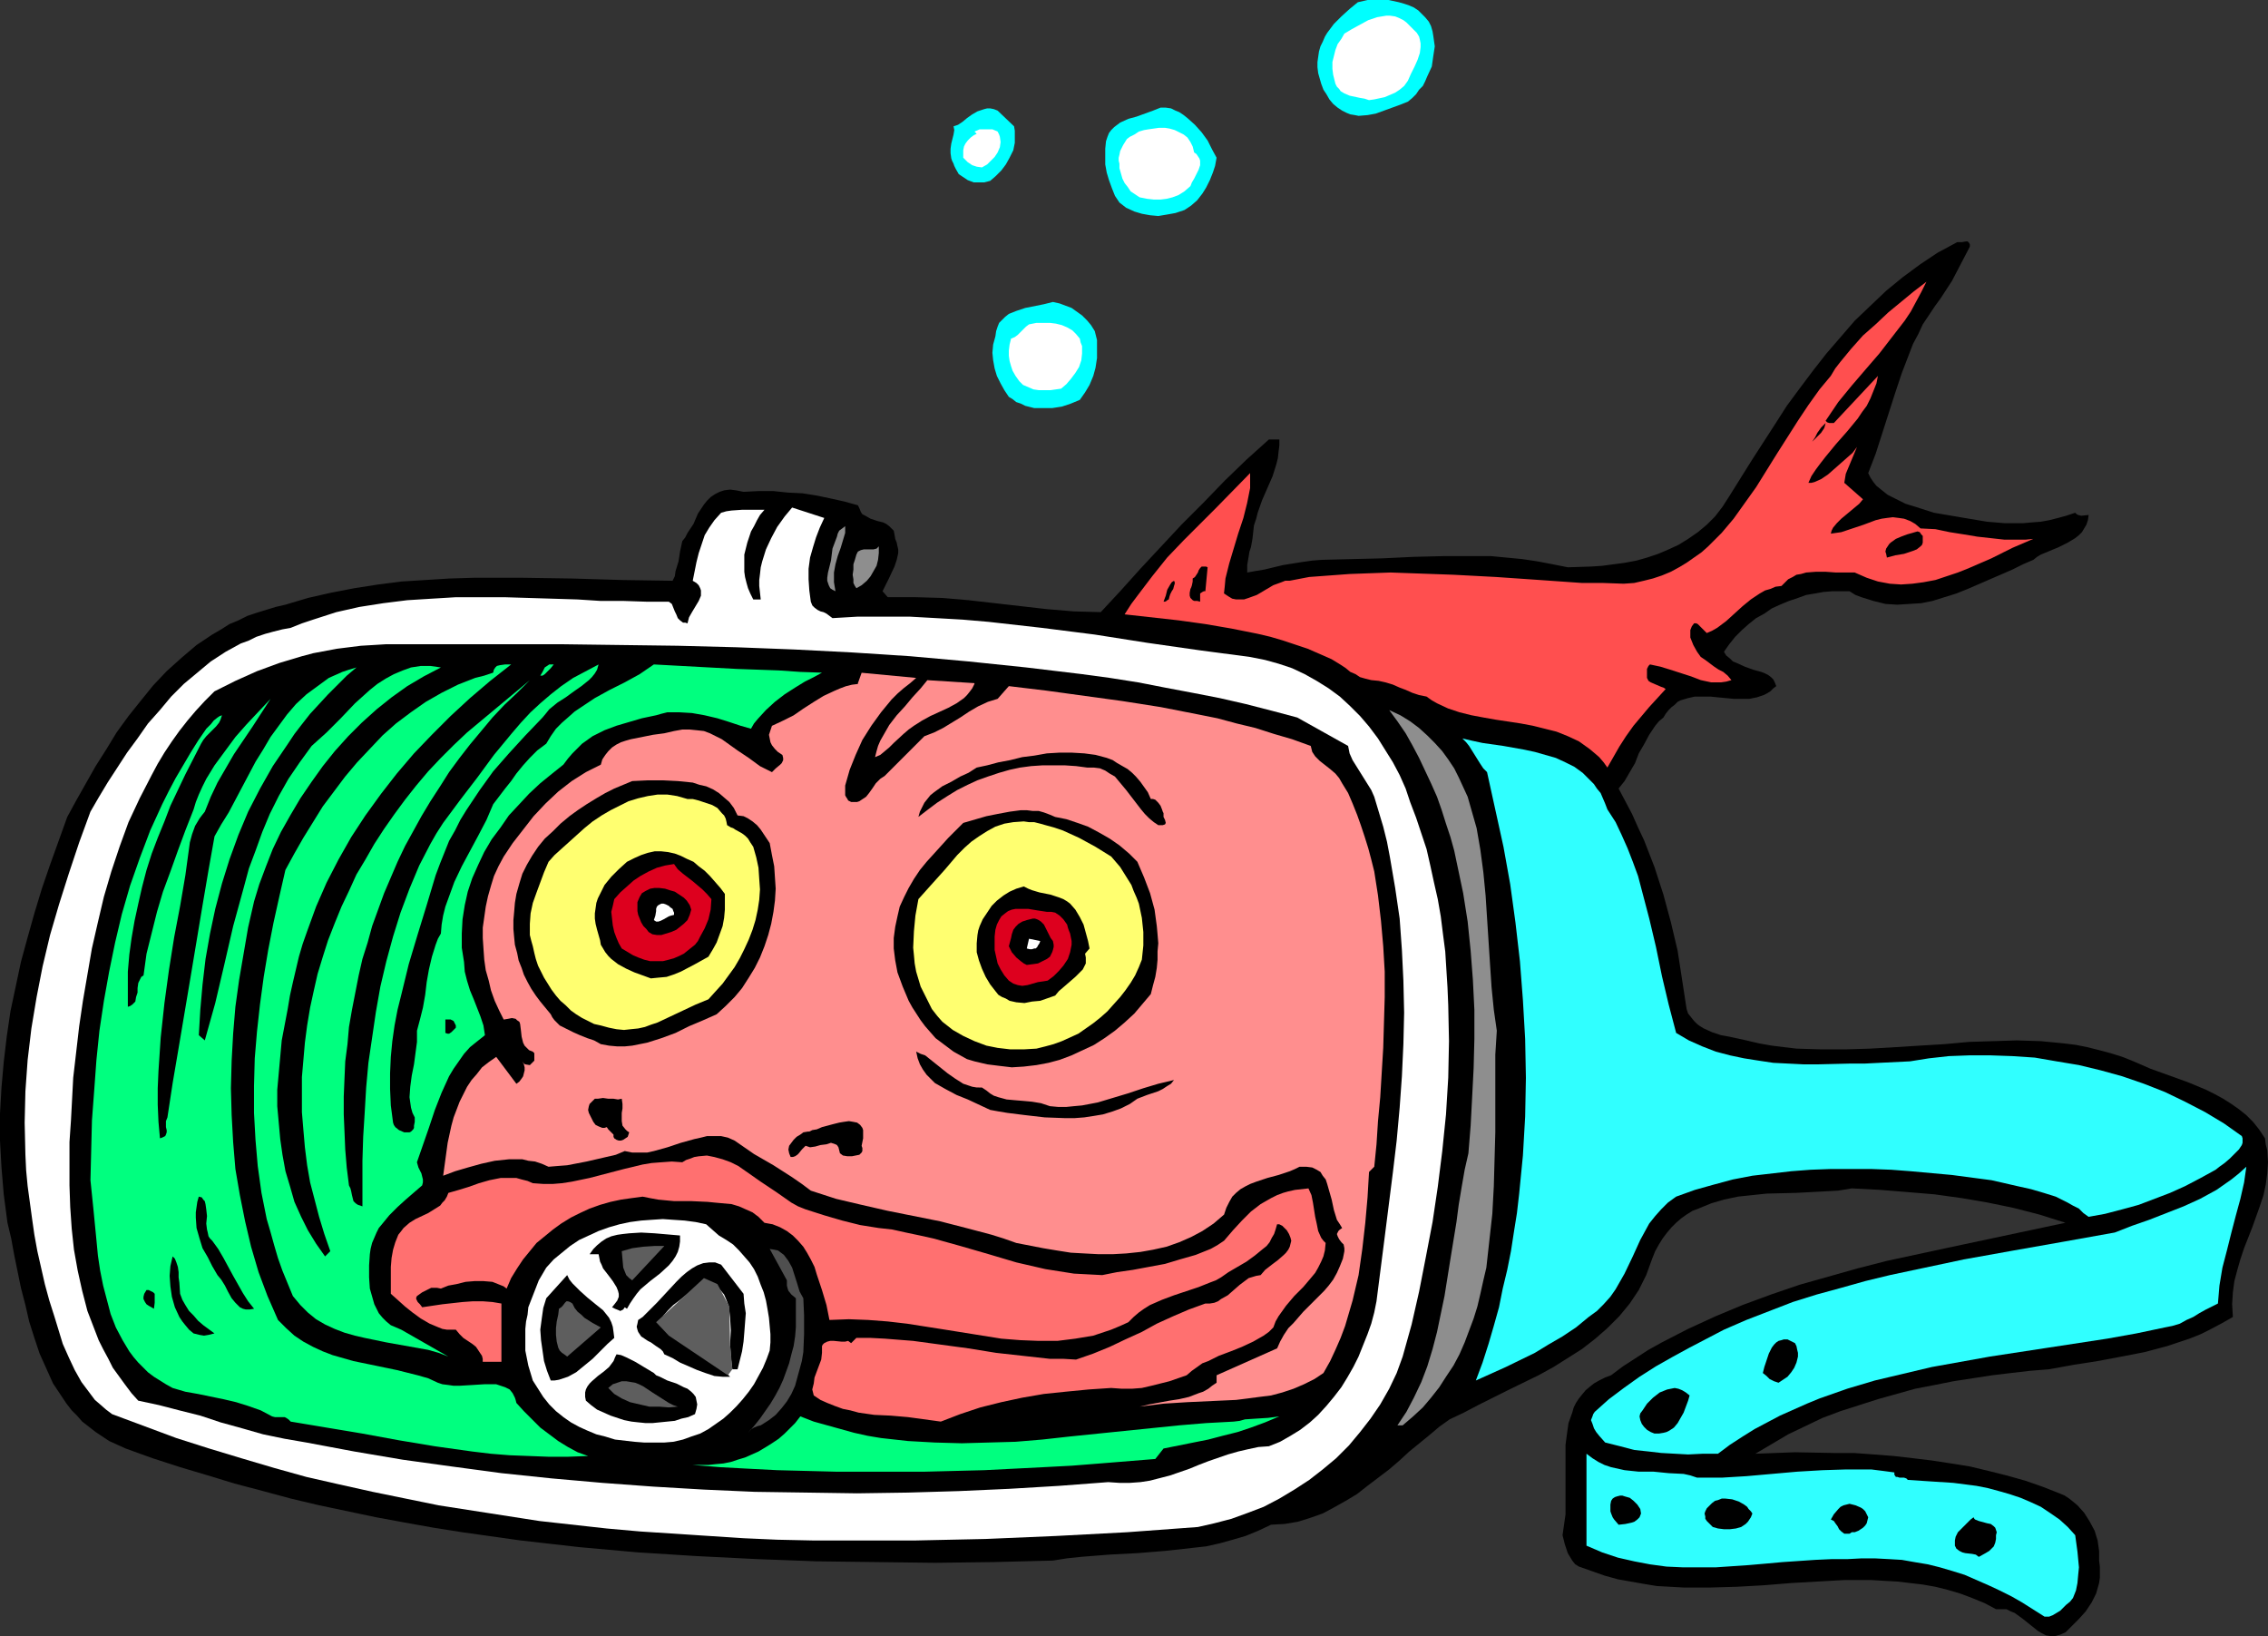 <?xml version="1.0" encoding="UTF-8" standalone="no"?>
<svg
   version="1.0"
   width="129.766mm"
   height="93.594mm"
   id="svg65"
   sodipodi:docname="Fish with Mask.wmf"
   xmlns:inkscape="http://www.inkscape.org/namespaces/inkscape"
   xmlns:sodipodi="http://sodipodi.sourceforge.net/DTD/sodipodi-0.dtd"
   xmlns="http://www.w3.org/2000/svg"
   xmlns:svg="http://www.w3.org/2000/svg">
  <rect width="100%" height="100%" fill="#333333" stroke="none"/>
  <sodipodi:namedview
     id="namedview65"
     pagecolor="#ffffff"
     bordercolor="#000000"
     borderopacity="0.25"
     inkscape:showpageshadow="2"
     inkscape:pageopacity="0.0"
     inkscape:pagecheckerboard="0"
     inkscape:deskcolor="#d1d1d1"
     inkscape:document-units="mm" />
  <defs
     id="defs1">
    <pattern
       id="WMFhbasepattern"
       patternUnits="userSpaceOnUse"
       width="6"
       height="6"
       x="0"
       y="0" />
  </defs>
  <path
     style="fill:#00ffff;fill-opacity:1;fill-rule:evenodd;stroke:none"
     d="m 309.464,5.656 0.323,1.131 0.162,0.97 0.162,1.131 0.162,1.131 -0.323,2.101 -0.323,2.262 -0.97,2.101 -0.485,1.131 -0.485,0.97 -0.808,0.808 -0.646,0.97 -0.808,0.808 -0.97,0.808 -1.616,0.646 -3.555,1.293 -1.778,0.646 -1.778,0.323 -1.939,0.162 -0.808,-0.162 -0.97,-0.162 -0.808,-0.323 -0.97,-0.485 -0.97,-0.646 -0.97,-0.808 -0.808,-0.97 -0.646,-1.131 -0.646,-0.97 -0.485,-1.293 -0.646,-2.262 -0.162,-1.293 v -1.131 l 0.162,-1.131 0.162,-1.131 0.323,-1.131 0.485,-0.97 0.485,-1.131 0.485,-0.808 1.454,-1.939 1.616,-1.616 1.778,-1.616 1.778,-1.454 L 295.728,0 h 2.101 2.424 l 2.262,0.485 1.131,0.323 0.97,0.323 1.131,0.485 0.97,0.646 0.808,0.808 0.646,0.646 0.808,0.97 z"
     id="path1" />
  <path
     style="fill:#ffffff;fill-opacity:1;fill-rule:evenodd;stroke:none"
     d="m 304.939,5.656 0.808,0.808 0.646,0.646 0.485,0.808 0.162,0.646 0.162,0.808 v 0.808 l -0.162,1.293 -0.485,1.454 -0.646,1.454 -0.808,1.616 -0.646,1.454 -0.808,1.131 -0.97,0.808 -0.97,0.646 -1.131,0.485 -1.131,0.485 -2.262,0.485 -1.131,0.162 -0.97,-0.323 -0.97,-0.162 -2.262,-0.485 -1.131,-0.485 -0.808,-0.485 -0.323,-0.485 -0.485,-0.485 -0.323,-0.646 -0.162,-0.646 -0.323,-1.293 -0.162,-1.293 v -1.454 l 0.323,-1.293 0.323,-1.293 0.485,-1.293 0.808,-1.131 0.646,-1.131 1.616,-0.97 1.778,-0.97 1.778,-0.97 1.939,-0.646 0.97,-0.162 0.97,-0.162 h 0.808 l 1.131,0.162 0.808,0.323 0.97,0.485 0.646,0.485 z"
     id="path2" />
  <path
     style="fill:#00ffff;fill-opacity:1;fill-rule:evenodd;stroke:none"
     d="m 263.084,34.097 -0.323,1.778 -0.485,1.454 -0.646,1.616 -0.808,1.616 -0.808,1.293 -1.131,1.454 -1.293,1.131 -1.454,0.97 -1.939,0.646 -1.778,0.323 -1.939,0.323 -1.778,-0.162 -1.778,-0.323 -1.616,-0.485 -1.778,-0.808 -1.454,-1.131 -0.97,-1.454 -0.646,-1.616 -0.646,-1.778 -0.485,-1.616 -0.323,-1.778 v -1.616 -1.778 l 0.162,-1.616 0.323,-0.97 0.323,-0.808 0.485,-0.646 0.646,-0.646 0.646,-0.485 0.646,-0.485 1.778,-0.808 1.778,-0.485 1.778,-0.646 1.778,-0.646 1.616,-0.646 h 1.131 l 1.131,0.162 0.97,0.485 0.808,0.323 0.97,0.646 0.808,0.646 1.616,1.454 1.454,1.616 1.293,1.778 0.97,1.939 z"
     id="path3" />
  <path
     style="fill:#00ffff;fill-opacity:1;fill-rule:evenodd;stroke:none"
     d="m 219.291,27.31 0.162,0.97 v 0.808 1.778 l -0.323,1.616 -0.808,1.616 -0.808,1.454 -0.97,1.293 -1.293,1.293 -1.131,0.97 -1.293,0.323 h -1.131 -1.131 l -1.293,-0.485 -0.97,-0.646 -0.97,-0.646 -0.646,-1.131 -0.323,-0.646 -0.162,-0.485 -0.323,-0.646 -0.162,-0.485 -0.162,-1.131 v -0.97 l 0.162,-1.131 0.485,-1.939 0.162,-0.97 -0.162,-0.808 0.485,-0.162 0.485,-0.162 0.97,-0.646 0.97,-0.808 1.131,-0.808 1.131,-0.646 1.454,-0.485 0.646,-0.162 h 0.646 l 0.808,0.162 0.808,0.323 z"
     id="path4" />
  <path
     style="fill:#ffffff;fill-opacity:1;fill-rule:evenodd;stroke:none"
     d="m 215.736,28.441 0.323,0.646 0.162,0.485 0.162,1.131 -0.162,1.131 -0.485,1.131 -0.646,0.97 -0.808,0.808 -0.808,0.808 -1.131,0.646 -1.131,-0.162 -0.97,-0.323 -0.97,-0.646 -0.97,-0.97 v -0.808 -0.808 l 0.162,-0.808 0.323,-0.646 0.485,-0.646 0.646,-0.646 0.646,-0.485 0.646,-0.323 -0.485,-0.485 1.131,-0.485 h 1.454 1.293 z"
     id="path5" />
  <path
     style="fill:#ffffff;fill-opacity:1;fill-rule:evenodd;stroke:none"
     d="m 258.237,32.966 0.485,0.323 0.323,0.485 0.323,0.485 0.162,0.485 v 0.97 l -0.323,0.97 -0.97,1.939 -0.485,0.808 -0.323,0.808 -1.293,1.131 -1.293,0.808 -1.293,0.485 -1.293,0.323 -1.293,0.162 h -1.454 l -1.454,-0.162 -1.616,-0.323 -0.97,-0.646 -0.97,-0.646 -0.646,-0.97 -0.646,-0.808 -0.485,-0.97 -0.323,-1.131 -0.323,-1.131 v -0.97 l -0.162,-0.646 V 34.097 l 0.162,-0.646 0.162,-0.808 0.646,-1.293 0.808,-1.293 0.646,-0.485 0.97,-0.485 0.97,-0.646 1.131,-0.323 0.97,-0.162 1.131,-0.162 1.131,-0.162 h 1.293 l 0.97,0.162 1.131,0.323 0.97,0.485 0.97,0.485 0.808,0.646 0.646,0.97 0.485,0.97 z"
     id="path6" />
  <path
     style="fill:#000000;fill-opacity:1;fill-rule:evenodd;stroke:none"
     d="m 425.977,53.328 -1.939,3.717 -1.939,3.717 -2.424,3.717 -1.293,1.778 -1.293,1.939 -1.293,1.939 -0.97,2.101 -1.131,2.101 -0.808,2.101 -1.616,4.202 -1.454,4.363 -2.747,8.565 -1.454,4.525 -1.616,4.202 0.485,0.97 0.646,0.97 0.646,0.808 0.808,0.646 1.616,1.293 1.939,0.97 1.939,0.97 2.101,0.646 4.04,1.293 7.595,1.293 3.878,0.646 3.878,0.323 h 3.878 l 1.778,-0.162 2.101,-0.162 1.778,-0.323 1.939,-0.485 1.778,-0.485 1.939,-0.646 0.323,0.323 0.323,0.162 0.646,0.162 1.616,-0.162 -0.162,1.131 -0.323,0.97 -0.485,0.808 -0.485,0.808 -0.646,0.646 -0.808,0.646 -1.616,0.97 -1.939,0.97 -1.939,0.808 -1.939,0.808 -0.808,0.485 -0.808,0.646 -2.262,0.97 -2.262,1.131 -4.848,2.101 -4.848,2.101 -2.424,0.97 -2.586,0.808 -2.586,0.808 -2.424,0.485 -2.586,0.162 -2.586,0.162 -2.586,-0.162 -2.586,-0.646 -2.586,-0.808 -1.293,-0.485 -1.293,-0.808 h -1.778 -1.939 l -1.939,0.162 -1.778,0.323 -1.939,0.323 -1.778,0.646 -1.939,0.646 -1.939,0.808 -1.778,0.808 -1.616,1.131 -1.778,0.97 -1.616,1.293 -1.454,1.293 -1.454,1.454 -1.293,1.616 -1.131,1.616 0.485,0.808 0.808,0.646 0.646,0.646 0.808,0.323 1.778,0.808 1.778,0.646 1.778,0.485 0.808,0.323 0.646,0.323 0.646,0.485 0.485,0.485 0.323,0.646 0.323,0.808 -0.646,0.485 -0.646,0.646 -0.808,0.485 -0.646,0.323 -1.454,0.485 -1.616,0.323 h -1.616 -1.778 l -3.394,-0.323 -1.616,-0.162 h -1.778 -1.616 l -1.454,0.323 -1.616,0.485 -0.646,0.323 -0.646,0.646 -0.646,0.485 -0.646,0.646 -0.646,0.808 -0.485,0.808 -0.97,0.808 -0.808,0.97 -1.293,1.939 -1.131,2.101 -1.131,1.939 -0.808,2.101 -1.131,1.939 -1.131,1.939 -1.293,1.616 1.454,2.747 1.454,2.747 1.293,2.909 1.293,2.747 1.131,2.909 1.131,2.909 1.939,5.979 1.616,5.979 1.454,6.141 0.97,6.302 0.97,6.302 0.323,0.97 0.646,0.808 0.646,0.808 0.646,0.646 0.646,0.485 0.808,0.485 1.778,0.808 1.939,0.646 1.778,0.323 3.717,0.808 2.747,0.646 2.747,0.485 2.586,0.323 2.747,0.323 5.333,0.162 h 5.333 l 5.333,-0.162 5.494,-0.323 5.171,-0.323 5.333,-0.323 5.333,-0.485 5.171,-0.162 5.171,-0.162 5.171,0.162 5.01,0.485 2.586,0.323 2.424,0.485 2.586,0.646 2.424,0.646 2.586,0.808 2.424,0.97 3.717,1.616 8.08,2.909 3.878,1.616 1.939,0.97 1.778,0.97 1.778,1.131 1.616,1.131 1.616,1.293 1.454,1.454 1.293,1.616 1.293,1.939 0.162,1.293 0.323,1.293 0.162,2.586 -0.162,2.424 -0.323,2.424 -0.485,2.262 -0.808,2.424 -1.616,4.525 -1.778,4.525 -0.808,2.424 -0.646,2.262 -0.646,2.424 -0.323,2.424 -0.162,2.586 0.162,2.747 -2.262,1.293 -2.424,1.293 -2.262,1.131 -2.424,0.97 -2.424,0.808 -2.424,0.808 -4.848,1.293 -5.01,0.97 -5.171,0.97 -5.171,0.808 -5.333,0.97 -4.04,0.323 -4.202,0.485 -4.04,0.485 -4.202,0.646 -4.202,0.646 -4.04,0.808 -4.202,0.808 -4.04,1.131 -4.04,1.131 -4.04,1.293 -4.04,1.293 -3.878,1.454 -3.717,1.778 -3.717,1.778 -3.555,2.101 -3.555,2.101 8.565,-0.323 8.565,0.162 h 4.202 l 4.363,0.323 4.202,0.323 4.202,0.485 4.04,0.485 4.202,0.646 4.04,0.646 4.04,0.97 3.878,0.97 4.04,1.131 3.717,1.293 3.717,1.454 1.131,0.485 0.97,0.646 0.808,0.646 0.97,0.808 1.454,1.616 1.131,1.778 1.131,2.101 0.646,2.101 0.323,2.262 v 2.101 l 0.162,1.293 v 1.293 1.131 l -0.162,1.131 -0.323,1.131 -0.323,1.131 -0.97,1.939 -1.293,1.939 -1.454,1.616 -1.454,1.454 -1.454,1.454 -1.131,0.485 -1.131,0.323 h -0.97 l -0.97,-0.162 -0.97,-0.485 -0.808,-0.485 -1.616,-1.293 -0.808,-0.646 -0.808,-0.646 -1.778,-1.293 -0.808,-0.323 -0.97,-0.485 h -1.131 -1.131 l -2.424,-1.293 -2.747,-1.131 -2.586,-0.97 -2.747,-0.808 -2.586,-0.646 -2.747,-0.485 -2.747,-0.323 -2.747,-0.323 -2.909,-0.162 -2.747,-0.162 h -5.818 l -5.818,0.323 -5.656,0.323 -5.979,0.485 -5.818,0.323 -5.656,0.162 h -5.818 l -2.909,-0.162 -2.909,-0.162 -2.909,-0.485 -2.747,-0.485 -2.747,-0.485 -2.909,-0.808 -2.747,-0.97 -2.747,-0.97 -0.808,-0.485 -0.646,-0.808 -0.485,-0.808 -0.485,-0.808 -0.646,-1.939 -0.485,-1.939 0.323,-2.262 0.323,-2.262 v -2.424 -2.424 -2.586 -2.586 -2.424 -2.586 l 0.323,-2.424 0.323,-2.262 0.808,-2.262 0.323,-1.131 0.485,-0.97 0.646,-0.97 0.646,-0.808 0.808,-0.97 0.97,-0.808 0.808,-0.646 1.131,-0.646 1.293,-0.646 1.293,-0.485 2.586,-1.939 2.747,-1.778 2.747,-1.778 2.909,-1.616 5.656,-2.909 5.979,-2.747 5.818,-2.424 6.141,-2.262 6.141,-2.101 6.302,-1.778 6.302,-1.778 6.302,-1.616 12.766,-2.747 12.928,-2.747 12.928,-2.747 -5.656,-1.778 -5.656,-1.454 -5.494,-1.131 -5.656,-0.97 -5.818,-0.808 -5.818,-0.485 -5.979,-0.485 -6.141,-0.323 -2.909,0.485 -2.909,0.162 -6.141,0.323 -6.464,0.162 -3.07,0.323 -3.07,0.323 -3.07,0.646 -2.747,0.808 -2.747,1.131 -1.293,0.485 -1.293,0.808 -1.131,0.808 -1.131,0.97 -0.97,0.97 -0.97,1.131 -0.97,1.293 -0.808,1.293 -0.808,1.454 -0.646,1.616 -0.646,1.778 -0.646,1.778 -0.808,1.616 -0.808,1.616 -0.97,1.454 -0.97,1.454 -2.262,2.747 -2.586,2.586 -2.586,2.262 -2.909,2.262 -3.07,1.939 -3.07,1.939 -3.232,1.778 -6.626,3.232 -6.464,3.232 -3.07,1.616 -3.07,1.454 -2.262,1.616 -2.101,1.778 -4.363,3.555 -2.101,1.939 -2.262,1.939 -4.686,3.555 -2.262,1.778 -2.424,1.454 -2.586,1.454 -2.424,1.293 -2.747,0.97 -2.586,0.808 -2.909,0.485 -2.909,0.162 -2.747,1.293 -2.747,1.131 -2.747,0.808 -2.909,0.808 -2.909,0.646 -2.909,0.323 -5.818,0.646 -5.979,0.485 -6.141,0.323 -6.141,0.485 -3.07,0.323 -3.07,0.485 -12.766,0.323 -12.766,0.162 -12.928,-0.162 -12.766,-0.162 -12.928,-0.485 -12.928,-0.646 -12.766,-0.808 -12.605,-1.131 -12.766,-1.454 -12.605,-1.778 -6.141,-0.97 -6.302,-1.131 -6.141,-1.131 -6.141,-1.293 -6.141,-1.293 -6.141,-1.454 -5.979,-1.616 -6.141,-1.616 -5.818,-1.778 -5.979,-1.778 -5.979,-1.939 -5.818,-2.101 -1.778,-0.808 -1.778,-0.808 -1.454,-0.97 -1.454,-0.97 -1.454,-1.131 -1.454,-1.131 -1.131,-1.293 -1.131,-1.131 -1.131,-1.454 -0.97,-1.454 -1.939,-2.909 -1.454,-3.232 L 8.565,292.655 7.434,289.262 6.302,285.706 5.494,282.151 4.525,278.434 3.07,271.324 2.424,267.769 1.616,264.375 0.808,258.235 0.323,252.417 0,246.6 v -5.818 l 0.323,-5.656 0.485,-5.494 0.646,-5.494 0.808,-5.494 1.131,-5.333 1.131,-5.333 1.454,-5.333 1.454,-5.171 1.616,-5.333 1.778,-5.171 3.717,-10.342 1.939,-3.555 2.101,-3.717 2.101,-3.717 2.262,-3.555 2.262,-3.717 2.586,-3.555 2.586,-3.232 2.747,-3.394 2.909,-3.07 3.232,-2.909 3.232,-2.747 3.394,-2.262 1.939,-1.131 1.778,-1.131 1.939,-0.808 1.939,-0.97 1.939,-0.646 2.101,-0.646 2.101,-0.646 2.101,-0.485 4.848,-1.454 5.01,-1.131 5.01,-0.97 5.171,-0.808 5.01,-0.646 5.171,-0.323 5.171,-0.323 5.333,-0.162 h 10.666 l 10.666,0.162 10.827,0.323 10.827,0.162 0.485,-0.97 0.162,-1.131 0.646,-2.101 0.323,-2.101 0.485,-2.262 0.646,-0.808 0.485,-0.97 1.293,-1.939 0.485,-1.131 0.485,-1.131 1.293,-1.939 0.646,-0.808 0.808,-0.808 0.97,-0.646 0.97,-0.485 0.97,-0.323 1.293,-0.162 1.293,0.162 1.616,0.323 3.232,-0.162 h 3.232 l 3.07,0.323 3.232,0.162 3.07,0.485 3.07,0.646 2.909,0.646 2.909,0.808 0.323,0.646 0.323,0.808 0.323,0.485 0.646,0.323 1.131,0.646 1.454,0.485 1.293,0.323 0.646,0.323 0.646,0.485 0.485,0.485 0.485,0.485 0.162,0.808 0.162,0.97 0.323,0.808 0.162,0.808 0.162,0.646 v 0.808 l -0.323,1.454 -0.485,1.454 -1.293,2.747 -0.646,1.293 -0.646,1.293 1.131,1.293 h 2.909 3.07 l 5.656,0.162 5.818,0.485 5.656,0.646 5.656,0.646 5.656,0.646 5.818,0.485 5.818,0.162 4.202,-4.525 4.363,-4.848 8.888,-9.534 4.686,-4.686 4.686,-4.848 4.686,-4.525 4.848,-4.363 h 2.262 v 1.293 l -0.162,1.293 -0.162,1.454 -0.323,1.293 -0.808,2.586 -1.131,2.586 -1.131,2.586 -0.97,2.747 -0.323,1.293 -0.485,1.454 -0.162,1.454 -0.162,1.454 -0.323,1.778 -0.323,0.97 -0.162,0.97 -0.323,1.939 v 0.97 0.646 l 1.778,-0.323 1.939,-0.323 4.04,-0.97 4.04,-0.646 2.262,-0.323 2.101,-0.162 6.464,-0.162 6.626,-0.162 6.787,-0.323 6.626,-0.162 h 6.626 3.394 l 3.394,0.323 3.394,0.323 3.232,0.485 3.394,0.646 3.232,0.646 5.01,-0.162 2.424,-0.162 2.424,-0.323 2.424,-0.323 2.586,-0.485 2.262,-0.646 2.424,-0.808 2.262,-0.97 2.101,-0.97 2.101,-1.293 2.101,-1.454 1.939,-1.616 1.778,-1.778 1.616,-2.101 1.454,-2.262 4.848,-7.757 5.01,-7.757 2.586,-4.04 2.747,-3.717 2.909,-3.878 2.909,-3.717 3.07,-3.555 3.07,-3.555 3.394,-3.232 3.394,-3.232 3.555,-2.909 3.717,-2.747 3.878,-2.586 4.202,-2.262 h 0.97 l 0.97,-0.162 h 0.323 l 0.323,0.323 0.162,0.323 z"
     id="path7" />
  <path
     style="fill:#ff4f4f;fill-opacity:1;fill-rule:evenodd;stroke:none"
     d="m 394.788,90.98 0.323,0.323 0.485,0.162 h 0.485 0.485 l 9.534,-10.181 -0.323,1.616 -0.646,1.616 -0.646,1.616 -0.808,1.616 -0.97,1.293 -0.97,1.454 -2.262,2.747 -2.424,2.747 -2.262,2.747 -1.131,1.454 -0.97,1.293 -0.97,1.454 -0.646,1.454 h 0.646 l 0.646,-0.162 1.454,-0.646 1.454,-0.97 1.293,-1.131 2.747,-2.424 1.293,-1.131 0.97,-1.293 -1.616,3.878 -0.808,1.939 -0.162,0.97 -0.162,0.97 4.04,3.555 -0.808,0.97 -0.97,0.808 -0.97,0.808 -0.97,0.808 -0.97,0.808 -0.97,0.97 -0.808,0.97 -0.323,0.646 -0.162,0.646 1.131,-0.162 1.131,-0.162 2.424,-0.808 2.424,-0.808 2.586,-0.97 1.293,-0.323 1.131,-0.162 1.293,-0.162 1.293,0.162 1.131,0.162 1.293,0.485 1.131,0.646 1.131,0.97 3.232,0.162 3.07,0.646 3.07,0.485 2.909,0.485 2.909,0.323 2.909,0.323 h 3.07 1.616 l 1.616,-0.162 -4.525,1.939 -4.525,2.262 -4.848,2.101 -2.424,0.97 -2.424,0.808 -2.424,0.808 -2.586,0.485 -2.424,0.323 -2.424,0.162 -2.424,-0.162 -2.586,-0.485 -2.424,-0.808 -2.586,-1.131 h -1.939 -2.101 l -2.262,-0.162 h -2.101 l -2.101,0.162 -1.131,0.323 -0.97,0.162 -0.808,0.485 -0.97,0.485 -0.646,0.646 -0.808,0.808 -1.293,0.162 -1.131,0.485 -1.131,0.323 -1.131,0.646 -1.939,1.293 -1.778,1.454 -1.778,1.616 -1.778,1.616 -1.939,1.454 -1.131,0.646 -1.131,0.485 -0.646,-0.646 -0.646,-0.646 -0.646,-0.646 -0.323,-0.162 h -0.485 l -0.485,0.646 -0.323,0.808 v 0.808 0.808 l 0.323,0.808 0.323,0.808 0.808,1.454 0.808,1.131 0.97,0.646 1.939,1.454 0.97,0.646 0.97,0.485 0.97,0.808 0.808,0.97 -1.131,0.323 -1.131,0.162 h -1.131 -0.97 l -2.262,-0.485 -2.101,-0.808 -4.525,-1.454 -2.101,-0.646 -2.262,-0.485 -0.323,0.323 -0.162,0.323 -0.162,0.323 v 0.808 0.323 0.808 l 0.323,0.646 0.485,0.323 1.131,0.485 1.131,0.485 0.485,0.162 0.485,0.323 -1.778,1.939 -1.778,1.939 -3.394,4.04 -1.616,2.262 -1.454,2.262 -1.293,2.262 -1.293,2.262 -0.808,-1.131 -0.97,-1.131 -1.131,-0.97 -0.97,-0.808 -1.131,-0.808 -1.131,-0.808 -2.424,-1.131 -2.424,-0.97 -2.586,-0.646 -2.586,-0.646 -2.586,-0.485 -5.333,-0.808 -2.747,-0.485 -2.586,-0.485 -2.586,-0.646 -2.424,-0.808 -2.424,-1.131 -1.131,-0.646 -1.131,-0.808 -1.616,-0.323 -1.454,-0.485 -1.454,-0.646 -1.293,-0.485 -1.454,-0.646 -1.616,-0.485 -1.454,-0.323 -1.616,-0.162 -1.293,-0.323 -1.131,-0.323 -0.97,-0.646 -1.131,-0.485 -0.97,-0.808 -0.97,-0.646 -2.101,-1.293 -2.586,-1.131 -2.586,-1.131 -5.333,-1.778 -2.747,-0.808 -2.747,-0.646 -5.656,-1.131 -5.656,-0.97 -5.818,-0.808 -11.635,-1.293 1.454,-2.262 1.454,-1.939 3.07,-4.04 3.232,-4.04 3.555,-3.717 7.11,-7.11 7.272,-7.434 v 1.616 1.616 l -0.323,1.616 -0.323,1.616 -0.808,3.232 -1.131,3.394 -0.97,3.232 -0.97,3.232 -0.808,3.232 -0.162,1.778 -0.162,1.454 0.97,0.646 0.808,0.485 0.808,0.162 h 0.97 0.808 l 0.97,-0.323 1.778,-0.646 3.555,-2.101 1.778,-0.646 0.808,-0.323 h 0.97 l 4.202,-0.808 4.363,-0.323 4.363,-0.323 4.363,-0.162 4.525,-0.162 4.525,0.162 9.05,0.323 9.211,0.485 9.373,0.646 9.211,0.646 h 4.525 l 4.525,0.162 2.262,-0.162 2.101,-0.485 1.939,-0.485 1.939,-0.646 1.939,-0.808 1.778,-0.97 1.616,-0.97 1.616,-1.131 1.616,-1.131 1.454,-1.293 1.454,-1.454 1.454,-1.454 2.586,-3.07 2.424,-3.394 2.424,-3.394 4.525,-7.272 2.262,-3.555 2.262,-3.555 2.262,-3.394 2.424,-3.394 2.424,-2.909 0.97,-1.616 1.131,-1.454 2.262,-2.747 2.586,-2.909 2.747,-2.424 2.747,-2.586 2.747,-2.262 2.747,-2.262 2.747,-2.101 -1.131,2.262 -1.131,2.101 -1.131,2.101 -1.293,1.939 -2.747,3.555 -2.747,3.555 -3.07,3.555 -2.909,3.394 -2.909,3.555 z"
     id="path8" />
  <path
     style="fill:#00ffff;fill-opacity:1;fill-rule:evenodd;stroke:none"
     d="m 236.744,71.588 0.485,1.939 v 1.939 1.939 l -0.323,2.101 -0.485,1.778 -0.808,1.939 -0.97,1.616 -1.131,1.616 -1.939,0.808 -1.939,0.646 -2.101,0.323 h -1.939 -1.939 l -1.939,-0.485 -0.97,-0.485 -0.97,-0.323 -0.808,-0.646 -0.808,-0.485 -0.97,-1.454 -0.808,-1.454 -0.808,-1.616 -0.485,-1.616 -0.323,-1.778 -0.162,-1.616 0.162,-1.778 0.485,-1.778 0.162,-1.131 0.323,-0.97 0.323,-0.808 0.646,-0.646 0.646,-0.646 0.808,-0.646 0.808,-0.323 0.808,-0.323 1.939,-0.646 4.04,-0.808 1.939,-0.485 1.454,0.323 1.293,0.485 1.293,0.485 1.131,0.808 1.131,0.808 1.131,1.131 0.808,0.97 z"
     id="path9" />
  <path
     style="fill:#ffffff;fill-opacity:1;fill-rule:evenodd;stroke:none"
     d="m 233.512,73.204 0.162,0.808 0.323,0.808 v 0.808 0.808 l -0.162,1.454 -0.485,1.454 -0.808,1.293 -0.97,1.293 -0.97,1.131 -1.131,0.97 -1.131,0.162 -1.131,0.162 h -1.293 -1.293 l -1.131,-0.162 -1.131,-0.485 -1.131,-0.485 -0.808,-0.808 -0.808,-1.131 -0.646,-1.131 -0.323,-0.97 -0.323,-1.131 -0.162,-1.131 v -1.131 l 0.162,-1.293 0.323,-1.293 0.808,-0.323 0.646,-0.485 0.646,-0.646 0.646,-0.646 0.485,-0.485 0.646,-0.485 0.808,-0.162 0.808,-0.162 h 1.454 1.454 l 1.293,0.162 1.293,0.323 1.131,0.485 1.131,0.646 0.808,0.808 z"
     id="path10" />
  <path
     style="fill:#000000;fill-opacity:1;fill-rule:evenodd;stroke:none"
     d="m 391.88,95.505 0.646,-0.97 0.485,-0.97 0.808,-1.131 0.97,-0.97 -0.162,0.646 -0.162,0.485 -0.646,0.97 z"
     id="path11" />
  <path
     style="fill:#ffffff;fill-opacity:1;fill-rule:evenodd;stroke:none"
     d="m 178.245,111.988 -0.97,2.101 -0.808,2.101 -0.646,2.101 -0.646,2.262 -0.323,2.424 v 2.262 l 0.162,2.424 0.323,2.424 0.323,0.808 0.485,0.485 0.646,0.485 0.646,0.323 0.646,0.162 0.646,0.323 0.646,0.485 0.646,0.485 5.494,-0.323 h 5.494 5.656 l 5.818,0.323 5.656,0.323 5.656,0.485 11.474,1.293 11.474,1.454 11.312,1.778 11.312,1.616 10.989,1.454 3.232,0.646 2.909,0.808 2.909,0.97 2.747,1.293 2.586,1.454 2.586,1.616 2.424,1.778 2.262,2.101 2.101,2.101 1.939,2.262 1.939,2.586 1.616,2.586 1.616,2.586 1.454,2.747 1.293,2.909 0.97,2.909 1.293,3.394 1.131,3.394 1.131,3.394 0.808,3.555 0.808,3.717 0.808,3.555 0.646,3.717 0.485,3.878 0.485,3.717 0.485,7.757 0.162,3.878 0.162,7.757 -0.162,7.918 -0.485,7.918 -0.808,7.918 -0.97,7.757 -1.131,7.595 -1.454,7.595 -1.454,7.434 -1.616,7.11 -1.939,6.949 -1.293,3.555 -1.616,3.394 -1.939,3.394 -2.101,3.07 -2.262,2.909 -2.424,2.909 -2.747,2.747 -2.909,2.424 -2.909,2.262 -3.232,2.101 -3.232,1.939 -3.394,1.778 -3.394,1.293 -3.555,1.293 -3.717,0.97 -3.555,0.808 -15.352,1.131 -15.352,0.808 -15.19,0.646 -15.029,0.323 H 183.093 175.659 l -7.595,-0.162 -7.272,-0.323 -7.434,-0.485 -7.434,-0.485 -7.434,-0.485 -7.272,-0.646 -7.272,-0.808 -7.272,-0.808 -7.272,-1.131 -7.272,-1.131 -7.272,-1.131 -7.11,-1.454 -7.11,-1.454 -7.272,-1.616 -7.11,-1.616 -6.949,-1.939 -7.11,-2.101 -6.949,-2.101 -7.11,-2.262 -6.949,-2.586 -6.949,-2.586 -1.293,-0.97 -1.293,-1.131 -1.131,-0.97 -0.97,-1.293 -0.97,-1.293 -0.97,-1.293 -1.454,-2.586 -1.293,-2.747 -1.293,-2.909 -1.778,-5.818 -1.131,-3.555 -0.97,-3.555 -0.808,-3.555 -0.808,-3.555 -0.646,-3.555 -0.485,-3.394 -0.485,-3.555 -0.485,-3.555 -0.323,-3.394 -0.162,-3.394 -0.162,-6.949 0.162,-6.787 0.485,-6.787 0.808,-6.787 1.131,-6.787 1.293,-6.626 1.616,-6.787 1.939,-6.626 2.101,-6.626 2.262,-6.787 2.424,-6.626 1.778,-3.07 1.939,-3.232 2.101,-3.232 2.101,-3.232 2.262,-3.07 2.262,-3.232 2.586,-2.909 2.424,-2.909 2.747,-2.747 2.909,-2.424 2.909,-2.424 3.232,-2.101 3.232,-1.778 1.778,-0.646 1.616,-0.808 1.939,-0.646 1.778,-0.485 1.939,-0.485 1.778,-0.323 2.424,-0.97 2.424,-0.808 5.01,-1.616 5.01,-1.131 5.171,-0.808 5.171,-0.646 5.171,-0.323 5.333,-0.323 h 5.333 5.171 l 5.333,0.162 10.504,0.323 5.01,0.323 h 5.01 l 4.848,0.162 h 4.848 l 0.646,0.485 0.323,0.808 0.323,0.808 0.323,0.646 0.323,0.808 0.485,0.485 0.646,0.485 h 0.485 l 0.485,0.162 0.162,-0.646 0.162,-0.646 0.646,-1.131 1.454,-2.424 0.485,-1.131 v -0.485 -0.646 l -0.162,-0.485 -0.323,-0.646 -0.485,-0.485 -0.808,-0.485 0.808,-4.04 0.485,-1.939 0.646,-1.939 0.646,-1.939 0.97,-1.616 1.131,-1.616 1.454,-1.616 1.131,-0.323 1.131,-0.162 2.262,-0.162 h 2.424 2.424 l -0.97,1.131 -0.646,1.131 -0.646,1.293 -0.646,1.131 -0.808,2.424 -0.323,1.293 -0.323,1.293 v 1.131 1.293 1.293 l 0.162,1.131 0.323,1.293 0.323,1.131 0.485,1.131 0.646,1.293 h 1.616 l -0.162,-1.454 -0.162,-1.454 v -1.293 l 0.162,-1.293 0.162,-1.454 0.323,-1.293 0.808,-2.586 1.131,-2.424 1.293,-2.424 1.616,-2.262 1.616,-1.939 z"
     id="path12" />
  <path
     style="fill:#8e8e8e;fill-opacity:1;fill-rule:evenodd;stroke:none"
     d="m 180.669,127.825 -0.646,-0.323 -0.485,-0.323 -0.323,-0.646 -0.162,-0.485 -0.162,-0.485 v -0.646 l 0.162,-1.131 0.646,-2.586 0.162,-1.293 0.162,-1.293 0.485,-1.293 0.485,-1.293 0.162,-0.646 0.323,-0.646 0.646,-0.485 0.646,-0.485 v 1.454 l -0.485,1.616 -0.485,1.616 -0.646,1.778 -0.485,1.778 -0.323,1.778 v 2.101 l 0.162,0.97 z"
     id="path13" />
  <path
     style="fill:#000000;fill-opacity:1;fill-rule:evenodd;stroke:none"
     d="m 415.312,118.129 -0.808,0.646 -0.808,0.323 -1.939,0.646 -1.939,0.323 -1.778,0.485 -0.162,-0.808 -0.162,-0.485 0.162,-0.646 0.323,-0.485 0.323,-0.485 0.323,-0.323 1.131,-0.808 1.131,-0.485 1.293,-0.485 1.131,-0.323 1.131,-0.323 0.485,0.162 0.323,0.485 0.323,0.323 v 0.485 0.485 0.485 l -0.162,0.485 z"
     id="path14" />
  <path
     style="fill:#8e8e8e;fill-opacity:1;fill-rule:evenodd;stroke:none"
     d="m 190.041,118.129 v 1.454 l -0.162,1.454 -0.323,1.293 -0.646,1.131 -0.646,1.131 -0.808,0.97 -1.131,0.97 -1.131,0.646 -0.323,-0.485 -0.323,-0.646 v -0.808 l -0.162,-0.97 0.162,-1.131 v -1.131 l 0.323,-0.97 0.323,-1.131 0.162,-0.323 0.162,-0.323 0.646,-0.323 0.646,-0.162 h 2.101 l 0.646,-0.162 z"
     id="path15" />
  <path
     style="fill:#000000;fill-opacity:1;fill-rule:evenodd;stroke:none"
     d="m 260.661,127.825 h -0.323 l -0.323,0.162 -0.485,0.323 v 1.778 l -0.646,-0.162 h -0.646 l -0.323,-0.162 -0.323,-0.323 -0.162,-0.162 -0.162,-0.485 v -0.646 l 0.162,-0.808 0.162,-0.323 0.162,-0.485 0.162,-0.808 v -0.646 l 0.485,-0.323 0.323,-0.485 0.323,-0.485 0.162,-0.485 0.323,-0.485 0.323,-0.323 h 0.646 0.323 l 0.323,0.162 z"
     id="path16" />
  <path
     style="fill:#000000;fill-opacity:1;fill-rule:evenodd;stroke:none"
     d="m 252.742,129.602 -0.323,0.162 -0.162,0.162 -0.323,0.162 h -0.323 l 0.485,-1.293 0.323,-1.293 0.646,-1.131 0.323,-0.485 0.485,-0.323 0.162,0.323 v 0.323 l -0.162,0.485 -0.162,0.646 -0.323,0.485 -0.323,0.646 -0.162,0.485 z"
     id="path17" />
  <path
     style="fill:#000000;fill-opacity:1;fill-rule:evenodd;stroke:none"
     d="m 280.537,155.135 10.989,6.141 0.323,1.616 0.646,1.454 0.808,1.293 0.808,1.293 0.808,1.293 1.616,2.586 0.646,1.454 0.97,3.232 0.97,3.232 0.808,3.232 0.646,3.394 1.131,6.626 0.97,6.626 0.485,6.787 0.323,6.626 0.162,6.949 -0.162,6.787 -0.323,6.949 -0.485,6.787 -0.646,7.11 -0.808,6.787 -1.778,14.059 -1.778,13.897 -0.485,2.424 -0.646,2.424 -0.808,2.262 -0.97,2.424 -0.97,2.424 -1.131,2.262 -1.293,2.262 -1.293,2.101 -1.616,2.101 -1.616,1.939 -1.778,1.939 -1.778,1.616 -2.101,1.616 -2.101,1.293 -2.262,1.293 -2.424,0.97 -2.262,0.162 -2.262,0.485 -2.101,0.485 -2.262,0.646 -4.202,1.454 -2.101,0.808 -1.939,0.808 -4.202,1.454 -4.363,1.131 -2.101,0.323 -2.262,0.162 h -2.262 l -2.424,-0.162 -10.666,0.808 -10.827,0.646 -10.827,0.485 -10.989,0.323 -10.989,0.162 -10.989,-0.162 -11.15,-0.162 -10.989,-0.485 -10.989,-0.646 -10.989,-0.808 -10.989,-0.97 -10.827,-1.131 -10.827,-1.454 -10.504,-1.454 -10.504,-1.778 -10.342,-1.939 -4.686,-0.808 -4.686,-0.97 -4.525,-1.293 -4.686,-1.293 -4.363,-1.454 -4.525,-1.131 -4.363,-1.131 -4.525,-0.97 -1.454,-1.616 -1.454,-1.939 -1.293,-1.778 -1.293,-1.778 -0.97,-1.939 -1.131,-2.101 -0.97,-1.939 -0.808,-2.101 -1.616,-4.202 -1.131,-4.363 -0.97,-4.363 -0.808,-4.525 -0.485,-4.525 -0.323,-4.686 -0.162,-4.686 v -4.686 -4.686 l 0.323,-4.686 0.485,-9.211 1.293,-11.15 0.808,-5.494 0.97,-5.656 0.97,-5.656 1.293,-5.656 1.293,-5.494 1.616,-5.494 1.778,-5.333 1.939,-5.333 2.424,-5.171 2.586,-5.01 1.293,-2.424 1.454,-2.424 1.616,-2.424 1.616,-2.262 1.778,-2.262 1.778,-2.101 1.939,-2.101 2.101,-2.101 4.525,-2.262 4.686,-2.101 4.848,-1.778 4.848,-1.454 2.424,-0.646 2.586,-0.485 2.586,-0.485 2.586,-0.323 2.586,-0.323 2.747,-0.162 2.586,-0.162 h 2.747 23.594 12.12 l 12.282,0.162 12.443,0.162 12.605,0.323 12.605,0.485 12.605,0.646 12.443,0.808 12.605,1.131 12.443,1.293 12.12,1.454 5.979,0.808 6.141,0.97 5.818,1.131 5.979,1.131 5.818,1.131 5.656,1.293 5.656,1.454 z"
     id="path18" />
  <path
     style="fill:#00ff7f;fill-opacity:1;fill-rule:evenodd;stroke:none"
     d="m 95.344,144.308 -3.717,1.939 -3.555,2.101 -3.394,2.424 -3.232,2.586 -3.232,2.909 -2.909,2.909 -2.909,3.232 -2.586,3.232 -2.424,3.394 -2.424,3.555 -2.101,3.555 -2.101,3.717 -1.778,3.717 -1.454,3.717 -1.454,3.878 -1.131,3.717 -1.293,5.656 -0.97,5.656 -0.97,5.656 -0.808,5.818 -0.485,5.818 -0.323,5.818 -0.162,5.979 0.162,5.818 0.323,5.818 0.485,5.818 0.97,5.656 1.131,5.656 1.293,5.494 1.616,5.494 1.939,5.171 1.131,2.586 1.131,2.586 1.778,1.778 1.778,1.616 1.939,1.293 2.101,1.131 2.101,0.97 2.101,0.808 2.262,0.646 2.262,0.646 4.686,0.97 4.686,0.97 4.525,1.131 2.262,0.646 2.101,0.97 0.97,0.323 1.293,0.162 1.131,0.162 h 1.293 l 2.747,-0.162 2.586,-0.162 h 1.293 1.293 l 0.97,0.323 0.97,0.323 0.97,0.485 0.646,0.808 0.485,0.97 0.162,0.485 0.162,0.646 1.616,1.778 1.778,1.778 1.778,1.778 1.939,1.454 1.939,1.454 2.101,1.293 2.101,1.131 2.262,0.808 -4.363,0.162 h -4.202 l -4.202,-0.162 -4.202,-0.162 -4.04,-0.323 -4.04,-0.485 -8.08,-1.131 -7.757,-1.293 -7.918,-1.454 -7.757,-1.293 -7.757,-1.293 -0.485,-0.485 -0.485,-0.323 -0.323,-0.162 h -0.97 -0.485 -0.646 l -0.646,-0.162 -2.424,-1.293 -2.747,-0.97 -2.586,-0.808 -2.747,-0.646 -5.494,-1.131 -2.747,-0.485 -2.747,-0.808 -1.454,-0.808 -1.293,-0.808 -1.293,-0.808 -1.293,-0.97 -1.131,-1.131 -0.97,-0.97 -0.97,-1.131 -0.97,-1.293 -1.454,-2.424 -1.454,-2.747 -1.131,-2.909 -0.808,-3.07 -0.808,-3.07 -0.646,-3.232 -0.485,-3.232 -0.323,-3.394 -0.646,-6.626 -0.646,-6.302 0.162,-6.464 0.162,-6.464 0.485,-6.464 0.485,-6.626 0.646,-6.302 0.97,-6.464 1.131,-6.302 1.293,-6.302 1.454,-6.141 1.778,-6.141 2.101,-5.979 2.262,-5.979 2.586,-5.656 1.454,-2.909 1.454,-2.747 1.616,-2.747 1.616,-2.747 1.616,-2.586 1.778,-2.586 0.97,-0.97 0.646,-0.808 0.808,-0.646 0.485,-0.323 0.485,-0.162 -0.323,0.97 -0.323,0.646 -0.646,0.808 -0.646,0.646 -1.454,1.454 -0.646,0.808 -0.485,0.808 -3.394,6.626 -3.232,6.787 -1.293,3.394 -1.454,3.555 -1.293,3.394 -1.131,3.555 -0.97,3.717 -0.808,3.555 -0.808,3.717 -0.646,3.717 -0.485,3.555 -0.323,3.717 v 3.717 3.878 l 0.485,-0.162 0.485,-0.323 0.323,-0.323 0.323,-0.323 0.162,-0.97 0.323,-0.97 v -0.97 l 0.162,-1.131 0.485,-0.97 0.162,-0.323 0.485,-0.323 0.646,-4.686 1.131,-4.525 1.131,-4.525 1.293,-4.363 1.616,-4.363 1.616,-4.525 1.616,-4.363 1.778,-4.525 0.485,-1.616 0.646,-1.616 0.808,-1.778 0.808,-1.616 1.778,-2.909 2.262,-3.07 2.262,-3.07 2.424,-2.747 5.171,-5.494 -3.878,5.979 -4.04,5.979 -1.778,3.07 -1.778,3.07 -1.454,3.07 -1.293,3.232 -0.646,0.808 -0.485,0.646 -0.97,1.616 -0.646,1.778 -0.485,1.778 -0.485,3.555 -0.485,3.555 -1.131,6.626 -1.293,6.787 -1.131,7.11 -0.97,7.11 -0.808,7.434 -0.485,7.272 -0.162,3.717 v 3.555 l 0.162,3.717 0.323,3.555 0.485,-0.162 0.323,-0.162 0.323,-0.162 0.162,-0.323 0.162,-0.485 v -0.485 l -0.162,-0.646 v -0.646 -0.646 l 0.323,-0.808 1.131,-7.434 1.293,-7.595 2.586,-15.352 2.586,-15.513 1.293,-7.595 1.293,-7.272 1.454,-2.586 1.616,-2.586 5.818,-10.989 1.616,-2.586 1.616,-2.747 1.778,-2.424 1.778,-2.424 1.939,-2.262 2.262,-2.101 2.424,-1.778 2.424,-1.778 2.909,-1.293 1.454,-0.485 1.616,-0.485 -2.101,1.778 -2.101,2.101 -1.939,1.939 -3.878,4.202 -1.778,2.262 -1.616,2.101 -1.616,2.424 -3.07,4.525 -2.747,4.848 -2.586,5.01 -2.101,5.01 -1.939,5.333 -1.616,5.171 -1.454,5.494 -1.131,5.333 -0.97,5.494 -0.646,5.494 -0.485,5.494 -0.323,5.494 1.293,1.131 1.131,-4.04 1.131,-4.04 1.939,-8.242 1.939,-8.403 2.262,-8.242 1.131,-4.202 1.454,-3.878 1.454,-4.04 1.616,-3.878 1.939,-3.878 2.101,-3.717 2.424,-3.555 2.586,-3.555 3.232,-2.909 3.07,-3.07 3.07,-3.232 1.616,-1.454 1.616,-1.454 1.616,-1.293 1.778,-1.131 1.778,-0.97 1.939,-0.808 1.778,-0.646 2.101,-0.323 h 2.101 z"
     id="path19" />
  <path
     style="fill:#00ff7f;fill-opacity:1;fill-rule:evenodd;stroke:none"
     d="m 110.534,143.661 -4.525,3.555 -4.363,3.717 -4.202,3.878 -4.04,4.04 -3.878,4.04 -3.717,4.363 -3.394,4.363 -3.394,4.686 -3.07,4.686 -2.747,4.848 -2.586,5.01 -2.262,5.171 -1.939,5.333 -0.97,2.747 -0.808,2.747 -0.646,2.747 -0.646,2.747 -0.646,2.909 -0.485,2.909 -0.646,3.394 -0.646,3.394 -0.323,3.555 -0.323,3.555 -0.323,3.555 v 3.555 l 0.323,3.555 0.323,3.555 0.485,3.394 0.646,3.555 0.97,3.232 0.97,3.394 1.454,3.232 1.454,2.909 1.778,2.909 1.939,2.747 1.131,-1.131 -1.293,-3.717 -1.131,-3.717 -0.97,-3.717 -0.97,-3.717 -0.646,-3.717 -0.485,-3.878 -0.323,-3.717 -0.323,-3.878 v -3.717 -3.878 l 0.323,-3.717 0.323,-3.717 0.485,-3.717 0.646,-3.878 0.808,-3.717 0.808,-3.555 1.131,-3.717 1.131,-3.555 1.454,-3.717 1.454,-3.555 1.616,-3.394 1.616,-3.555 1.939,-3.232 1.939,-3.394 2.101,-3.232 2.262,-3.232 2.262,-3.07 2.424,-3.07 2.586,-3.07 2.747,-2.909 2.747,-2.747 2.909,-2.747 13.574,-11.312 -2.747,2.747 -2.747,2.586 -2.586,2.747 -2.424,2.909 -2.424,2.909 -2.262,2.909 -2.262,3.07 -1.939,3.07 -2.101,3.232 -1.939,3.232 -1.778,3.232 -1.778,3.232 -1.616,3.394 -1.454,3.394 -1.454,3.394 -1.293,3.555 -1.293,3.555 -0.97,3.555 -1.131,3.555 -0.808,3.555 -1.454,7.434 -0.646,3.717 -0.323,3.717 -0.485,3.717 -0.162,3.717 -0.162,3.878 v 3.878 l 0.162,3.717 0.162,3.878 0.323,3.878 0.485,3.878 0.323,0.646 0.162,0.646 0.162,0.808 0.162,0.646 0.162,0.646 0.485,0.485 0.485,0.323 0.485,0.162 0.485,0.162 v -4.848 -5.01 l 0.162,-5.171 0.323,-5.171 0.323,-5.494 0.485,-5.333 0.808,-5.494 0.808,-5.494 0.97,-5.494 1.293,-5.494 1.454,-5.333 1.616,-5.171 1.939,-5.171 2.101,-5.01 2.424,-4.686 1.293,-2.262 1.454,-2.262 3.717,-5.01 3.717,-4.848 3.555,-4.848 3.878,-4.686 1.939,-2.262 2.101,-2.262 2.101,-1.939 2.262,-1.939 2.262,-1.778 2.586,-1.778 2.747,-1.454 2.747,-1.454 -0.323,1.131 -0.485,0.808 -0.646,0.808 -0.646,0.646 -1.616,1.293 -1.616,1.131 -1.778,1.293 -1.778,1.131 -1.778,1.454 -0.646,0.808 -0.808,0.97 -3.717,3.878 -3.555,3.878 -3.394,3.878 -2.909,4.04 -2.909,4.363 -1.293,2.101 -1.131,2.262 -1.293,2.262 -0.97,2.424 -0.97,2.424 -0.97,2.586 -1.939,6.464 -1.939,6.302 -1.939,6.464 -1.616,6.626 -0.808,3.232 -0.646,3.394 -0.485,3.394 -0.323,3.394 -0.162,3.555 v 3.394 l 0.162,3.555 0.485,3.717 0.162,0.485 0.323,0.485 0.808,0.646 1.131,0.485 H 88.557 l 0.323,-0.162 0.485,-0.485 0.162,-0.323 v -0.485 l 0.162,-0.808 v -0.97 l -0.485,-0.97 -0.323,-1.131 -0.162,-1.131 -0.162,-1.131 0.162,-2.262 0.323,-2.424 0.485,-2.424 0.323,-2.424 0.323,-2.424 v -2.424 l 0.646,-2.424 0.646,-2.586 0.485,-2.747 0.323,-2.747 0.485,-2.747 0.646,-2.747 0.808,-2.586 0.485,-1.293 0.646,-1.131 0.162,-1.939 0.323,-1.939 0.485,-1.939 0.646,-1.778 1.293,-3.555 1.616,-3.394 3.555,-6.626 1.778,-3.394 1.454,-3.394 2.586,-3.394 1.293,-1.616 1.131,-1.616 1.454,-1.778 1.454,-1.616 1.616,-1.616 1.939,-1.454 0.97,-1.616 1.131,-1.616 1.293,-1.293 1.293,-1.131 1.454,-1.293 1.454,-0.97 2.909,-1.939 3.232,-1.778 1.616,-0.808 1.616,-0.808 3.232,-1.778 3.07,-2.101 17.938,0.97 9.05,0.323 4.686,0.323 4.686,0.162 -1.778,0.97 -1.939,0.97 -2.101,1.293 -2.262,1.454 -2.101,1.616 -1.939,1.778 -1.778,1.939 -0.808,0.97 -0.646,1.131 -1.131,-0.323 -1.131,-0.323 -2.424,-0.808 -2.586,-0.808 -2.747,-0.646 -2.747,-0.485 -2.747,-0.162 h -1.293 -1.293 l -1.293,0.323 -1.131,0.323 -3.07,0.646 -2.747,0.808 -2.747,0.808 -2.586,0.97 -1.293,0.646 -1.293,0.646 -1.131,0.808 -1.131,0.808 -0.97,0.97 -1.131,1.131 -0.97,1.131 -0.97,1.293 -2.424,1.939 -2.586,2.101 -2.424,2.262 -2.101,2.262 -2.262,2.424 -1.778,2.586 -1.939,2.586 -1.616,2.747 -1.293,2.747 -1.293,2.909 -0.97,2.909 -0.646,2.909 -0.485,3.07 -0.162,3.07 v 3.07 l 0.485,3.07 0.162,2.101 0.485,1.939 0.646,2.101 0.808,1.939 1.454,3.717 0.646,1.939 0.323,2.101 -1.616,1.293 -1.616,1.293 -1.293,1.454 -1.131,1.616 -1.131,1.616 -0.97,1.616 -0.808,1.778 -0.808,1.778 -1.454,3.717 -1.293,3.878 -1.293,3.717 -1.293,3.717 0.323,1.131 0.323,0.646 0.323,0.646 0.323,1.293 v 0.646 l -0.162,0.646 -3.555,3.07 -1.778,1.616 -1.778,1.778 -1.454,1.778 -0.808,0.97 -0.485,0.97 -0.485,1.131 -0.485,1.131 -0.323,1.293 -0.162,1.131 -0.162,2.424 v 2.586 l 0.162,2.424 0.323,1.131 0.323,1.131 0.323,1.131 0.485,0.97 0.485,0.97 0.808,0.97 0.808,0.808 0.97,0.808 1.131,0.485 1.131,0.485 10.181,5.818 -2.101,-0.808 -2.262,-0.646 -4.525,-0.808 -4.525,-0.808 -4.686,-0.97 -2.101,-0.485 -2.262,-0.646 -2.101,-0.808 -2.101,-0.97 -1.939,-1.131 -1.778,-1.454 -1.616,-1.616 -1.616,-1.939 -1.131,-2.747 -1.131,-2.747 -0.97,-2.747 -0.808,-2.747 -0.808,-2.909 -0.808,-2.747 -1.131,-5.656 -0.808,-5.818 -0.485,-5.656 -0.323,-5.818 v -5.818 l 0.162,-5.979 0.485,-5.818 0.646,-5.818 0.808,-5.979 0.97,-5.818 1.131,-5.818 1.293,-5.818 1.293,-5.656 1.939,-3.555 1.939,-3.394 2.101,-3.394 2.101,-3.394 2.424,-3.232 2.424,-3.232 2.586,-3.07 2.747,-2.909 2.747,-2.909 2.909,-2.586 3.232,-2.424 3.232,-2.262 3.394,-1.939 3.555,-1.778 3.717,-1.454 1.939,-0.485 1.939,-0.646 0.162,-0.646 0.323,-0.485 0.323,-0.323 0.646,-0.162 1.131,-0.162 z"
     id="path20" />
  <path
     style="fill:#00ff7f;fill-opacity:1;fill-rule:evenodd;stroke:none"
     d="m 119.745,143.661 -0.646,0.808 -0.323,0.323 -0.323,0.323 -0.646,0.646 -0.485,0.323 h -0.485 l 0.485,-0.808 0.485,-0.97 0.485,-0.323 0.485,-0.323 h 0.485 z"
     id="path21" />
  <path
     style="fill:#ff8e8e;fill-opacity:1;fill-rule:evenodd;stroke:none"
     d="m 198.121,146.57 -1.293,1.131 -1.454,1.131 -1.293,1.131 -1.293,1.293 -2.262,2.747 -2.101,2.909 -1.939,3.07 -1.454,3.232 -1.293,3.232 -0.97,3.394 v 1.131 0.97 l 0.162,0.323 0.323,0.485 0.162,0.323 0.646,0.323 h 0.646 0.646 l 0.485,-0.162 0.485,-0.323 0.97,-0.646 0.646,-0.808 0.808,-1.131 0.646,-0.97 0.97,-0.97 0.97,-0.646 8.565,-8.565 2.101,-0.808 1.939,-0.97 3.717,-2.262 1.939,-1.293 1.939,-1.131 2.101,-0.97 2.101,-0.646 2.424,-2.747 8.08,0.97 8.242,1.131 8.242,1.131 8.242,1.293 8.242,1.616 4.04,0.808 4.202,1.131 4.04,0.97 4.04,1.293 3.878,1.131 4.04,1.454 0.162,0.646 0.162,0.646 0.646,0.97 0.97,0.97 2.262,1.778 1.131,0.97 0.808,0.97 0.646,1.131 1.293,2.101 0.97,2.262 0.97,2.424 0.808,2.262 0.808,2.424 0.808,2.586 0.646,2.424 0.646,2.586 0.808,5.171 0.646,5.494 0.485,5.494 0.323,5.494 v 5.494 l -0.162,5.494 -0.162,5.494 -0.323,5.333 -0.323,5.333 -0.485,5.171 -0.323,5.01 -0.485,4.848 -1.131,1.131 -0.323,5.494 -0.485,5.494 -0.646,5.656 -0.808,5.656 -1.293,5.494 -0.808,2.747 -0.808,2.747 -0.97,2.586 -1.131,2.586 -1.131,2.424 -1.454,2.586 -1.939,1.293 -2.262,1.131 -2.262,0.97 -2.424,0.808 -2.424,0.646 -2.586,0.323 -2.424,0.323 -2.586,0.323 -10.504,0.485 -5.171,0.323 -2.586,0.323 -2.586,0.323 2.101,-0.485 4.363,-0.808 2.101,-0.323 2.101,-0.485 2.101,-0.808 0.97,-0.323 1.131,-0.646 0.808,-0.646 0.97,-0.646 v -1.616 l 13.09,-5.818 0.646,-1.454 0.808,-1.454 0.97,-1.454 1.131,-1.131 2.101,-2.424 1.131,-1.131 1.131,-1.131 2.262,-2.262 0.97,-1.131 0.97,-1.293 0.808,-1.454 0.646,-1.454 0.646,-1.616 0.323,-1.616 v -0.485 -0.162 l -0.162,-0.808 -0.485,-0.485 -0.485,-0.646 -0.323,-0.646 -0.162,-0.485 0.162,-0.323 0.162,-0.323 0.323,-0.323 0.485,-0.323 -0.485,-0.808 -0.646,-0.97 -0.646,-2.101 -0.485,-2.262 -0.646,-2.262 -0.323,-1.131 -0.323,-0.97 -0.646,-0.808 -0.485,-0.808 -0.808,-0.485 -0.97,-0.485 -1.293,-0.162 h -1.454 l -0.97,0.485 -1.131,0.485 -2.424,0.808 -2.424,0.646 -2.424,0.808 -1.293,0.485 -0.97,0.485 -1.131,0.646 -0.97,0.808 -0.808,0.808 -0.646,1.131 -0.646,1.293 -0.485,1.454 -2.262,1.939 -2.424,1.616 -2.424,1.293 -2.586,1.131 -2.747,0.97 -2.909,0.646 -2.747,0.485 -3.07,0.323 -2.909,0.162 h -3.07 l -3.07,-0.162 -2.909,-0.162 -3.07,-0.485 -2.909,-0.485 -5.818,-1.131 -2.747,-0.97 -2.586,-0.808 -5.494,-1.454 -5.656,-1.454 -11.312,-2.262 -5.656,-1.293 -5.494,-1.293 -5.494,-1.778 -1.939,-1.454 -2.101,-1.454 -4.04,-2.586 -4.202,-2.424 -2.101,-1.454 -2.101,-1.454 -1.454,-0.646 -1.454,-0.323 h -1.454 -1.616 l -1.293,0.323 -1.454,0.323 -2.909,0.808 -2.909,0.97 -2.909,0.808 -1.454,0.323 h -1.616 -1.616 l -1.616,-0.323 -1.939,0.808 -2.101,0.485 -4.202,0.97 -4.202,0.808 -2.101,0.162 -1.939,0.162 -1.454,-0.646 -1.454,-0.485 -1.454,-0.162 -1.293,-0.323 h -1.454 -1.454 l -3.07,0.323 -2.909,0.646 -2.909,0.808 -2.747,0.808 -2.586,0.97 0.485,-3.555 0.485,-3.555 0.808,-3.717 0.485,-1.778 1.293,-3.394 0.808,-1.616 0.808,-1.616 0.97,-1.454 1.131,-1.293 1.131,-1.454 1.454,-1.131 1.616,-1.131 4.363,5.818 0.646,-0.485 0.485,-0.646 0.323,-0.485 0.162,-0.646 0.162,-0.646 v -0.646 l -0.162,-0.646 -0.323,-0.646 0.323,0.485 0.323,0.162 0.97,0.162 0.323,-0.323 0.323,-0.323 0.323,-0.323 v -0.323 -0.808 -0.485 l -0.323,-0.323 -0.808,-0.323 -0.485,-0.485 -0.485,-0.485 -0.323,-0.646 -0.323,-1.293 -0.162,-1.454 -0.162,-1.293 -0.162,-0.485 -0.485,-0.323 -0.323,-0.323 -0.808,-0.162 -0.808,0.162 -0.97,0.162 -0.97,-1.939 -0.97,-2.101 -0.808,-2.262 -0.485,-2.101 -0.646,-2.262 -0.323,-2.262 -0.162,-2.262 -0.162,-2.424 v -2.262 l 0.323,-2.262 0.323,-2.262 0.485,-2.262 0.646,-2.262 0.646,-2.101 0.97,-2.101 1.131,-2.101 1.939,-2.909 2.262,-2.909 2.262,-2.909 2.586,-2.747 2.747,-2.586 1.454,-1.131 1.454,-1.131 3.07,-1.939 1.616,-0.808 1.616,-0.808 0.323,-1.131 0.646,-0.97 0.646,-0.808 0.808,-0.808 0.97,-0.646 0.97,-0.485 0.97,-0.323 1.131,-0.323 2.424,-0.485 2.424,-0.485 2.424,-0.323 2.101,-0.485 1.778,-0.323 h 1.616 l 1.616,0.162 1.454,0.162 1.293,0.485 2.586,1.293 1.131,0.808 2.262,1.616 2.424,1.616 2.424,1.778 1.293,0.646 1.293,0.646 0.808,-0.808 0.97,-0.808 0.323,-0.323 0.323,-0.646 v -0.485 l -0.162,-0.646 -0.97,-0.646 -0.646,-0.646 -0.646,-0.808 -0.323,-0.646 -0.162,-0.808 -0.162,-0.808 0.323,-0.97 0.323,-0.97 2.424,-1.131 2.262,-1.131 2.101,-1.454 2.262,-1.454 2.101,-1.293 2.424,-1.131 1.131,-0.485 1.293,-0.485 1.293,-0.323 1.293,-0.162 v -0.162 l 0.808,-2.262 z"
     id="path22" />
  <path
     style="fill:#ff8e8e;fill-opacity:1;fill-rule:evenodd;stroke:none"
     d="m 210.726,147.863 -0.485,0.97 -0.485,0.646 -0.646,0.808 -0.646,0.646 -1.616,1.131 -1.778,0.97 -3.878,1.778 -1.778,0.97 -1.778,1.131 -1.131,0.808 -1.131,0.97 -2.101,1.939 -0.97,0.97 -0.97,0.808 -0.97,0.808 -1.131,0.485 0.323,-1.293 0.323,-1.131 0.485,-1.131 0.646,-1.131 1.293,-2.262 1.616,-2.101 1.778,-1.939 1.616,-1.939 1.778,-1.939 1.454,-1.778 10.181,0.646 z"
     id="path23" />
  <path
     style="fill:#8e8e8e;fill-opacity:1;fill-rule:evenodd;stroke:none"
     d="m 323.684,222.845 -0.323,5.171 v 5.494 5.494 5.818 l -0.162,5.818 -0.162,5.818 -0.323,5.979 -0.646,5.818 -0.646,5.818 -0.646,2.747 -0.646,2.909 -0.646,2.747 -0.808,2.586 -0.97,2.586 -0.97,2.586 -1.131,2.586 -1.293,2.424 -1.616,2.424 -1.454,2.262 -1.778,2.262 -1.778,2.101 -2.101,1.939 -2.262,1.939 h -1.131 l 1.939,-2.909 1.616,-3.07 1.616,-3.394 1.293,-3.394 1.131,-3.717 0.97,-3.717 0.808,-3.878 0.808,-3.878 0.646,-4.04 0.646,-4.04 1.293,-7.918 0.485,-3.717 0.646,-3.878 0.646,-3.717 0.808,-3.555 0.485,-5.979 0.323,-6.141 0.323,-6.302 0.162,-6.302 v -6.302 l -0.323,-6.464 -0.485,-6.302 -0.646,-6.302 -0.97,-6.141 -1.293,-6.141 -0.646,-3.07 -0.808,-2.909 -0.97,-2.909 -0.97,-3.07 -0.97,-2.747 -1.293,-2.909 -1.293,-2.747 -1.293,-2.747 -1.454,-2.747 -1.454,-2.586 -1.778,-2.586 -1.778,-2.424 2.424,1.131 2.101,1.293 1.939,1.454 1.778,1.616 1.616,1.616 1.616,1.778 1.293,1.778 1.293,1.939 0.97,1.939 0.97,2.101 0.97,2.101 0.646,2.262 0.646,2.262 0.646,2.262 0.808,4.686 0.646,4.848 0.485,5.01 0.646,10.019 0.323,5.01 0.323,4.848 0.485,4.848 z"
     id="path24" />
  <path
     style="fill:#30ffff;fill-opacity:1;fill-rule:evenodd;stroke:none"
     d="m 347.601,175.011 1.778,2.747 1.293,2.747 1.293,2.909 1.131,2.909 1.131,3.07 0.808,3.07 1.616,6.141 1.454,6.141 1.293,6.302 1.454,6.141 1.616,6.141 2.747,1.616 2.909,1.293 2.909,1.131 3.07,0.808 3.07,0.646 3.07,0.485 3.232,0.485 3.232,0.162 3.232,0.162 h 3.394 l 6.626,-0.162 h 3.232 l 3.232,-0.162 6.626,-0.323 4.04,-0.646 4.363,-0.485 4.363,-0.162 h 4.686 l 4.686,0.162 4.848,0.323 4.686,0.808 4.848,0.808 4.686,1.131 4.686,1.293 4.686,1.616 4.525,1.778 4.363,2.101 4.363,2.262 4.04,2.424 3.878,2.747 0.162,0.485 v 0.485 0.485 l -0.162,0.485 -0.646,0.97 -0.97,0.97 -0.97,0.97 -1.131,0.97 -1.131,0.808 -0.808,0.646 -3.232,1.778 -3.394,1.778 -3.232,1.454 -3.394,1.293 -3.394,1.293 -3.555,0.97 -3.717,0.97 -3.555,0.646 -1.131,-0.808 -0.97,-0.97 -1.293,-0.646 -1.131,-0.646 -2.586,-1.293 -2.586,-0.808 -2.747,-0.808 -2.909,-0.646 -5.656,-1.293 -8.565,-1.131 -8.888,-0.808 -4.202,-0.323 -4.363,-0.162 h -4.363 -4.363 l -4.363,0.162 -4.202,0.323 -4.202,0.485 -4.202,0.485 -4.202,0.808 -4.202,1.131 -4.04,1.131 -4.04,1.454 -1.778,1.293 -1.454,1.454 -1.293,1.454 -1.293,1.616 -0.97,1.778 -0.97,1.778 -1.616,3.555 -1.778,3.717 -1.939,3.394 -1.131,1.616 -1.454,1.616 -1.454,1.454 -1.778,1.293 -2.747,2.262 -2.909,1.939 -3.07,1.778 -2.909,1.778 -6.302,3.07 -6.464,2.909 1.454,-3.878 1.293,-4.04 1.131,-3.878 1.131,-4.04 0.808,-4.04 0.97,-4.04 0.808,-4.04 0.646,-4.202 0.646,-4.04 0.485,-4.202 0.808,-8.242 0.485,-8.403 0.162,-8.403 -0.162,-8.403 -0.485,-8.403 -0.646,-8.403 -0.97,-8.403 -1.131,-8.242 -1.454,-8.08 -1.778,-8.08 -1.778,-8.08 -0.808,-0.808 -0.646,-0.97 -2.424,-3.878 -0.646,-0.808 -0.808,-0.808 2.101,0.485 2.262,0.485 4.525,0.646 4.525,0.808 2.262,0.485 2.262,0.646 2.262,0.646 2.101,0.97 1.939,0.97 1.778,1.293 1.616,1.616 0.808,0.808 0.646,0.97 0.808,0.97 0.485,1.131 0.485,1.131 z"
     id="path25" />
  <path
     style="fill:#000000;fill-opacity:1;fill-rule:evenodd;stroke:none"
     d="m 248.864,172.749 h 0.485 l 0.485,0.162 0.646,0.646 0.485,0.646 0.323,0.808 0.162,0.485 0.162,0.323 v 0.808 l 0.323,0.646 0.162,0.646 -0.162,0.323 -0.485,0.162 h -0.97 l -0.97,-0.646 -0.97,-0.808 -0.97,-0.97 -0.808,-0.97 -1.616,-2.101 -1.616,-2.101 -1.616,-1.939 -0.808,-0.97 -1.131,-0.646 -0.97,-0.646 -1.131,-0.485 -1.293,-0.162 h -1.454 l -2.424,-0.323 -2.424,-0.162 h -2.424 -2.424 l -2.424,0.162 -2.424,0.323 -2.262,0.485 -2.262,0.646 -2.424,0.808 -2.262,0.808 -2.101,0.97 -2.262,1.131 -2.101,1.293 -2.262,1.454 -1.939,1.454 -2.101,1.616 0.323,-1.131 0.485,-0.97 0.485,-0.97 0.646,-0.808 0.646,-0.808 0.808,-0.646 1.778,-1.293 1.939,-0.97 1.939,-1.131 1.778,-0.808 1.778,-1.131 2.262,-0.485 2.424,-0.646 2.586,-0.485 2.586,-0.646 2.586,-0.323 2.747,-0.485 2.747,-0.162 h 2.586 l 2.747,0.162 2.424,0.323 2.424,0.646 1.293,0.485 0.97,0.646 1.131,0.646 1.131,0.646 0.97,0.808 0.808,0.808 0.97,1.131 0.808,1.131 0.808,1.131 z"
     id="path26" />
  <path
     style="fill:#000000;fill-opacity:1;fill-rule:evenodd;stroke:none"
     d="m 159.499,176.304 1.293,0.162 0.97,0.485 0.97,0.646 0.97,0.808 0.808,0.97 0.646,0.97 1.293,1.939 0.485,2.586 0.485,2.424 0.162,2.424 0.162,2.424 -0.162,2.586 -0.323,2.424 -0.485,2.586 -0.646,2.424 -0.808,2.424 -0.97,2.424 -1.131,2.262 -1.293,2.101 -1.454,2.262 -1.616,1.939 -1.939,1.939 -1.939,1.778 -2.909,1.293 -3.07,1.293 -2.909,1.454 -3.07,1.131 -3.07,0.97 -1.616,0.323 -1.616,0.323 -1.616,0.162 h -1.616 l -1.778,-0.162 -1.778,-0.323 -1.454,-0.808 -1.454,-0.485 -1.616,-0.646 -1.454,-0.646 -1.616,-0.808 -1.293,-0.646 -1.131,-1.131 -0.485,-0.646 -0.323,-0.646 -2.262,-2.747 -0.97,-1.293 -0.97,-1.454 -0.808,-1.454 -0.808,-1.616 -0.485,-1.454 -0.646,-1.616 -0.323,-1.616 -0.485,-1.778 -0.162,-1.616 -0.162,-1.778 v -1.939 l 0.162,-1.778 0.162,-1.939 0.323,-1.939 0.646,-2.262 0.646,-2.101 0.97,-1.939 1.131,-1.939 1.293,-1.939 1.454,-1.778 1.778,-1.616 1.616,-1.616 1.939,-1.616 1.778,-1.293 1.939,-1.293 2.101,-1.293 1.939,-1.131 1.939,-0.97 1.939,-0.808 1.939,-0.808 3.394,-0.162 h 3.232 l 3.232,0.162 1.616,0.162 1.616,0.162 1.454,0.485 1.454,0.323 1.454,0.646 1.293,0.808 1.131,0.97 1.131,0.97 0.97,1.293 z"
     id="path27" />
  <path
     style="fill:#ffff70;fill-opacity:1;fill-rule:evenodd;stroke:none"
     d="m 157.237,178.405 0.808,0.485 0.485,0.162 0.485,0.323 1.454,0.808 0.646,0.485 0.646,0.646 0.485,0.808 0.646,0.97 0.646,2.262 0.485,2.262 0.162,2.424 0.162,2.262 -0.162,2.262 -0.323,2.101 -0.485,2.262 -0.646,2.101 -0.808,2.101 -0.97,2.101 -0.97,1.939 -1.131,1.939 -1.293,1.778 -1.293,1.778 -1.616,1.778 -1.454,1.616 -2.747,1.131 -5.494,2.586 -2.747,1.293 -1.454,0.485 -1.293,0.485 -1.454,0.323 -1.616,0.162 -1.454,0.162 -1.616,-0.162 -1.616,-0.323 -1.778,-0.485 -1.454,-0.323 -1.293,-0.646 -1.293,-0.646 -1.293,-0.808 -1.131,-0.808 -1.131,-1.131 -1.131,-0.97 -0.97,-1.131 -0.97,-1.293 -0.808,-1.293 -0.808,-1.293 -0.646,-1.293 -0.646,-1.293 -0.485,-1.454 -0.323,-1.293 -0.323,-1.454 -0.323,-1.131 -0.323,-1.293 v -1.131 -1.293 l 0.162,-2.262 0.485,-2.262 0.808,-2.262 1.616,-4.363 0.97,-2.262 1.293,-1.454 1.616,-1.454 3.232,-2.909 1.616,-1.454 1.778,-1.454 1.939,-1.293 1.939,-1.131 1.939,-0.97 1.939,-0.97 2.101,-0.646 2.101,-0.485 2.101,-0.323 h 2.101 l 2.101,0.323 2.262,0.646 h 1.131 l 1.293,0.323 1.454,0.485 1.454,0.485 1.131,0.646 0.97,1.131 0.485,0.485 0.323,0.646 0.162,0.646 z"
     id="path28" />
  <path
     style="fill:#000000;fill-opacity:1;fill-rule:evenodd;stroke:none"
     d="m 245.955,186.323 1.454,3.394 1.293,3.394 0.97,3.555 0.485,3.555 0.162,1.778 0.162,1.939 -0.162,1.778 v 1.778 l -0.162,1.778 -0.323,1.939 -0.485,1.778 -0.485,1.939 -1.778,2.101 -1.778,2.101 -2.101,1.939 -2.101,1.778 -2.262,1.616 -2.262,1.454 -2.424,1.131 -2.424,1.131 -2.586,0.97 -2.424,0.646 -2.586,0.485 -2.747,0.323 -2.586,0.162 -2.747,-0.323 -2.586,-0.323 -2.747,-0.646 -1.616,-0.485 -1.454,-0.808 -1.454,-0.808 -1.293,-0.97 -1.293,-0.97 -1.293,-0.97 -1.131,-1.293 -1.131,-1.293 -0.97,-1.293 -1.778,-2.747 -0.808,-1.454 -1.293,-3.07 -1.131,-3.07 -0.485,-2.586 -0.323,-2.586 v -2.262 l 0.323,-2.424 0.485,-2.262 0.485,-2.101 0.97,-2.101 0.97,-1.939 1.131,-1.939 1.293,-1.939 1.454,-1.778 1.616,-1.778 3.07,-3.394 3.232,-3.232 5.01,-1.454 2.424,-0.485 2.586,-0.485 2.424,-0.323 h 1.293 l 1.293,0.162 h 1.293 l 1.131,0.323 1.293,0.485 1.131,0.485 2.424,0.485 2.424,0.808 2.262,0.808 2.424,1.293 2.262,1.293 2.101,1.454 2.101,1.778 z"
     id="path29" />
  <path
     style="fill:#ffff70;fill-opacity:1;fill-rule:evenodd;stroke:none"
     d="m 240.299,185.192 0.97,1.131 0.97,1.131 0.808,1.293 0.808,1.293 0.808,1.293 0.485,1.293 0.646,1.454 0.485,1.293 0.646,3.07 0.323,3.07 v 2.909 l -0.323,3.07 -0.646,1.616 -0.808,1.778 -0.97,1.616 -1.131,1.616 -1.131,1.454 -1.454,1.616 -1.293,1.454 -1.454,1.293 -1.616,1.293 -1.616,1.131 -1.616,1.131 -1.778,0.808 -1.778,0.808 -1.778,0.646 -1.778,0.485 -1.939,0.485 -2.747,0.162 h -2.909 l -2.747,-0.323 -2.424,-0.485 -2.586,-0.97 -2.424,-1.131 -2.262,-1.293 -2.262,-1.778 -1.131,-1.293 -1.131,-1.454 -0.808,-1.616 -0.808,-1.616 -0.808,-1.616 -0.485,-1.616 -0.485,-1.616 -0.323,-1.778 -0.162,-1.778 -0.162,-1.616 0.162,-3.555 0.323,-3.394 0.646,-3.555 2.747,-3.07 2.909,-3.232 2.747,-3.232 1.616,-1.616 1.454,-1.293 1.616,-1.131 1.778,-1.131 1.778,-0.97 1.939,-0.646 1.939,-0.323 2.262,-0.162 1.131,0.162 h 1.131 l 1.293,0.323 1.131,0.323 1.778,0.485 1.939,0.646 3.555,1.616 3.555,1.939 z"
     id="path30" />
  <path
     style="fill:#000000;fill-opacity:1;fill-rule:evenodd;stroke:none"
     d="m 156.752,193.272 v 1.616 1.778 l -0.162,1.778 -0.323,1.778 -0.646,1.778 -0.646,1.778 -0.808,1.454 -0.97,1.616 -2.909,1.616 -3.07,1.616 -1.616,0.646 -1.454,0.485 -1.778,0.162 -1.616,0.162 -1.778,-0.646 -1.778,-0.646 -1.778,-0.808 -1.778,-0.97 -1.454,-1.131 -0.646,-0.646 -0.646,-0.808 -0.485,-0.808 -0.485,-0.808 -0.162,-0.97 -0.323,-1.131 -0.323,-1.131 -0.323,-1.293 -0.162,-1.131 v -1.131 l 0.162,-1.131 0.162,-1.131 0.323,-0.97 0.485,-0.97 0.485,-0.97 0.485,-0.97 1.454,-1.778 1.616,-1.616 1.778,-1.616 1.616,-0.808 1.454,-0.646 1.454,-0.485 1.454,-0.323 h 1.454 l 1.454,0.162 1.454,0.323 1.293,0.485 1.293,0.646 1.454,0.646 1.131,0.97 1.293,0.97 1.131,1.131 1.131,1.293 1.131,1.293 z"
     id="path31" />
  <path
     style="fill:#dd001e;fill-opacity:1;fill-rule:evenodd;stroke:none"
     d="m 153.843,194.403 -0.162,2.262 -0.485,2.101 -0.808,1.939 -0.97,1.778 -0.485,0.97 -0.646,0.808 -0.808,0.646 -0.808,0.646 -0.808,0.646 -0.97,0.485 -1.131,0.485 -1.131,0.323 -1.293,0.323 h -1.293 -1.454 l -1.293,-0.323 -1.293,-0.485 -1.131,-0.485 -2.424,-1.454 -0.646,-1.131 -0.485,-1.131 -0.485,-1.293 -0.323,-1.454 -0.162,-1.454 -0.162,-1.454 0.323,-1.293 0.323,-1.454 1.293,-1.454 1.454,-1.293 1.454,-1.293 1.454,-0.97 1.778,-0.97 1.778,-0.808 1.778,-0.485 1.939,-0.323 0.808,1.131 1.131,0.97 2.101,1.616 2.101,1.778 0.97,0.97 z"
     id="path32" />
  <path
     style="fill:#000000;fill-opacity:1;fill-rule:evenodd;stroke:none"
     d="m 228.179,193.757 0.97,0.323 0.808,0.323 0.808,0.485 0.646,0.485 1.131,1.293 0.97,1.616 0.808,1.616 0.485,1.778 0.485,1.778 0.323,1.616 -0.97,1.131 0.162,0.808 v 0.646 0.646 l -0.323,0.646 -0.323,0.646 -0.485,0.485 -1.131,1.131 -2.424,2.101 -1.131,0.97 -0.808,0.97 -3.232,1.131 -1.778,0.162 -1.616,0.323 -1.778,-0.162 -1.454,-0.323 -0.808,-0.485 -0.808,-0.323 -0.808,-0.485 -0.646,-0.808 -1.131,-1.454 -0.97,-1.616 -0.808,-1.778 -0.646,-1.778 -0.485,-1.778 v -1.939 l 0.162,-1.778 0.162,-0.97 0.323,-0.97 0.646,-1.454 0.97,-1.454 0.97,-1.454 1.131,-1.131 1.454,-1.131 1.293,-0.808 1.454,-0.646 1.616,-0.485 0.97,0.485 0.808,0.323 1.616,0.485 1.616,0.323 0.808,0.162 z"
     id="path33" />
  <path
     style="fill:#000000;fill-opacity:1;fill-rule:evenodd;stroke:none"
     d="m 149.48,196.666 -0.323,1.131 -0.485,1.131 -0.808,0.808 -0.808,0.646 -0.808,0.646 -1.131,0.485 -2.101,0.646 h -0.97 l -0.97,-0.162 -0.808,-0.485 -0.485,-0.646 -0.646,-0.646 -0.485,-0.808 -0.646,-1.616 -0.162,-0.808 v -0.808 -0.646 -0.485 l 0.485,-1.131 0.485,-0.808 0.808,-0.485 0.97,-0.485 0.97,-0.162 h 0.97 l 1.293,0.162 0.97,0.323 1.131,0.323 0.97,0.646 0.97,0.646 0.646,0.646 0.646,0.97 z"
     id="path34" />
  <path
     style="fill:#ffffff;fill-opacity:1;fill-rule:evenodd;stroke:none"
     d="m 145.763,197.797 -0.646,0.162 -0.485,0.162 -1.131,0.646 -0.646,0.323 -0.485,0.162 h -0.485 l -0.485,-0.323 0.162,-0.485 0.162,-0.485 0.162,-0.97 v -0.485 l 0.162,-0.485 0.323,-0.323 0.646,-0.323 h 0.485 l 0.485,0.162 0.646,0.323 0.323,0.323 0.485,0.323 0.162,0.485 0.162,0.323 z"
     id="path35" />
  <path
     style="fill:#dd001e;fill-opacity:1;fill-rule:evenodd;stroke:none"
     d="m 231.088,201.029 0.323,0.808 0.162,0.808 0.162,0.808 v 0.808 l -0.323,1.616 -0.485,1.454 -0.97,1.454 -0.97,1.131 -1.131,1.131 -1.293,0.97 -0.97,0.162 -1.131,0.162 -1.131,0.323 -1.131,0.323 -1.131,0.162 -0.97,-0.162 -0.97,-0.323 -0.485,-0.323 -0.485,-0.323 -0.97,-1.131 -0.808,-1.293 -0.646,-1.293 -0.323,-1.454 -0.323,-1.454 v -1.454 -1.454 l 0.162,-1.454 0.323,-1.131 0.485,-0.97 0.485,-0.808 0.808,-0.646 0.646,-0.485 0.808,-0.323 0.808,-0.162 h 0.97 1.778 l 1.939,0.323 2.101,0.323 h 0.97 l 0.808,0.162 0.97,0.646 0.808,0.808 0.808,1.131 0.162,0.646 z"
     id="path36" />
  <path
     style="fill:#000000;fill-opacity:1;fill-rule:evenodd;stroke:none"
     d="m 227.694,203.453 0.162,0.808 v 0.485 l -0.162,0.646 -0.162,0.485 -0.485,0.97 -0.646,0.485 -0.97,0.485 -0.97,0.485 -1.131,0.162 -1.293,0.162 -0.646,-0.323 -0.646,-0.485 -0.97,-0.808 -0.97,-1.131 -0.646,-1.293 0.485,-1.778 0.162,-0.808 0.323,-0.97 0.485,-0.646 0.646,-0.646 0.808,-0.485 0.97,-0.323 0.646,-0.162 0.646,-0.162 h 0.485 l 0.485,0.162 0.323,0.162 0.485,0.323 0.646,0.646 0.485,0.97 0.97,1.939 z"
     id="path37" />
  <path
     style="fill:#ffffff;fill-opacity:1;fill-rule:evenodd;stroke:none"
     d="m 224.947,203.453 -0.162,0.485 -0.323,0.485 -0.162,0.323 -0.323,0.323 h -0.323 l -0.485,0.162 h -0.485 l -0.646,-0.162 0.485,-2.101 z"
     id="path38" />
  <path
     style="fill:#000000;fill-opacity:1;fill-rule:evenodd;stroke:none"
     d="m 98.576,222.198 -0.485,0.485 -0.485,0.485 -0.485,0.323 h -0.323 l -0.485,-0.162 v -2.909 h 0.646 0.485 l 0.323,0.162 0.323,0.162 0.323,0.646 0.162,0.323 z"
     id="path39" />
  <path
     style="fill:#000000;fill-opacity:1;fill-rule:evenodd;stroke:none"
     d="m 212.342,235.126 0.97,0.646 0.808,0.646 0.808,0.485 0.97,0.323 1.778,0.485 1.778,0.162 1.939,0.162 1.778,0.162 1.939,0.323 1.939,0.646 1.778,0.162 h 1.778 l 1.616,-0.162 1.778,-0.162 3.394,-0.646 3.232,-0.97 3.232,-0.97 3.394,-1.131 3.232,-0.97 3.394,-0.808 -0.646,0.808 -0.808,0.485 -0.97,0.646 -0.97,0.485 -2.424,0.808 -2.101,0.808 -1.616,1.131 -1.939,0.97 -1.778,0.646 -2.101,0.646 -1.939,0.323 -2.101,0.323 -2.101,0.162 h -2.101 l -4.363,-0.162 -4.202,-0.485 -3.878,-0.485 -1.939,-0.323 -1.778,-0.323 -2.424,-1.131 -2.424,-1.131 -2.424,-0.97 -2.424,-1.293 -1.131,-0.646 -1.131,-0.646 -0.97,-0.97 -0.808,-0.808 -0.808,-1.131 -0.646,-1.131 -0.485,-1.293 -0.323,-1.454 0.97,0.485 0.97,0.323 1.616,1.293 3.232,2.586 1.616,1.131 1.778,1.131 0.97,0.323 0.97,0.323 0.97,0.162 z"
     id="path40" />
  <path
     style="fill:#000000;fill-opacity:1;fill-rule:evenodd;stroke:none"
     d="m 134.451,237.55 0.162,1.131 v 0.97 l -0.162,0.97 v 0.97 0.808 l 0.162,0.97 0.646,0.808 0.323,0.323 0.485,0.323 -0.162,0.485 -0.162,0.485 -0.485,0.323 -0.485,0.323 -0.485,0.162 h -0.485 l -0.485,-0.162 -0.485,-0.323 -0.162,-0.323 v -0.485 l -0.485,-0.485 -0.646,-0.646 -0.323,-0.485 -0.485,0.162 h -0.485 l -0.808,-0.323 -0.646,-0.323 -0.485,-0.646 -0.646,-1.293 -0.323,-0.646 -0.162,-0.646 0.162,-0.808 0.162,-0.485 0.485,-0.485 0.323,-0.323 0.323,-0.323 h 0.646 l 1.131,-0.162 1.131,0.162 h 1.131 l 0.97,0.162 z"
     id="path41" />
  <path
     style="fill:#000000;fill-opacity:1;fill-rule:evenodd;stroke:none"
     d="m 186.325,247.731 0.162,0.485 v 0.323 0.323 l -0.162,0.323 -0.162,0.162 -0.323,0.323 -0.808,0.162 -0.808,0.162 h -0.97 l -0.97,-0.162 -0.646,-0.485 -0.162,-0.646 -0.162,-0.646 -0.323,-0.485 -0.323,-0.162 -0.485,-0.162 -0.485,-0.162 -0.97,0.323 -1.293,0.162 -1.131,0.323 -1.131,0.162 -0.485,-0.162 -0.485,-0.162 -0.323,0.323 -0.485,0.485 -0.646,0.808 -0.323,0.323 -0.485,0.323 -0.485,0.162 h -0.485 l -0.323,-0.808 -0.162,-0.808 0.162,-0.808 0.485,-0.646 0.485,-0.646 0.646,-0.646 0.808,-0.485 0.646,-0.485 0.97,-0.162 h 0.323 l 0.646,-0.323 0.97,-0.162 1.131,-0.485 2.424,-0.646 1.293,-0.323 0.97,-0.162 1.131,-0.162 0.97,0.162 0.808,0.162 0.646,0.485 0.485,0.646 0.162,0.485 v 0.485 1.293 l -0.162,0.808 z"
     id="path42" />
  <path
     style="fill:#ff7070;fill-opacity:1;fill-rule:evenodd;stroke:none"
     d="m 190.041,265.507 2.909,0.323 2.909,0.646 3.07,0.646 2.909,0.646 2.909,0.808 2.909,0.808 6.141,1.778 5.979,1.778 6.302,1.454 3.07,0.485 3.07,0.485 3.07,0.162 3.07,0.162 3.232,-0.646 3.394,-0.485 6.949,-1.293 3.232,-0.97 3.394,-0.97 3.232,-1.293 1.454,-0.808 1.454,-0.97 1.939,-2.262 1.939,-2.101 1.939,-1.939 2.101,-1.616 1.131,-0.646 1.131,-0.646 1.293,-0.646 1.293,-0.485 1.131,-0.323 1.454,-0.323 1.454,-0.162 1.454,-0.162 0.646,1.454 0.323,1.616 0.485,3.07 0.323,1.454 0.323,1.616 0.646,1.454 0.485,0.646 0.485,0.485 -0.162,1.616 -0.323,1.293 -0.485,1.131 -0.646,1.293 -0.646,1.131 -0.808,0.97 -1.778,2.101 -1.939,1.939 -1.778,2.101 -0.808,1.131 -0.808,1.131 -0.646,1.131 -0.485,1.293 -0.97,0.97 -1.131,0.808 -1.131,0.646 -1.131,0.646 -2.424,1.131 -2.424,0.97 -2.586,0.97 -2.262,1.131 -1.293,0.485 -1.131,0.808 -1.131,0.808 -1.131,0.97 -3.717,1.293 -1.939,0.485 -1.939,0.485 -2.101,0.485 -2.101,0.162 h -2.262 l -2.262,-0.162 -4.848,0.323 -5.01,0.485 -4.686,0.485 -4.686,0.808 -4.525,0.97 -4.525,1.131 -4.363,1.454 -4.202,1.616 -3.555,-0.485 -3.555,-0.485 -3.717,-0.323 -3.555,-0.162 -3.394,-0.485 -1.778,-0.485 -1.616,-0.323 -1.778,-0.646 -1.616,-0.646 -1.454,-0.646 -1.454,-0.97 -0.323,-1.293 0.323,-1.293 0.162,-1.293 0.485,-1.293 0.97,-2.586 0.162,-1.454 v -1.454 l 0.162,-0.323 0.323,-0.323 0.646,-0.323 0.646,-0.162 h 0.808 l 1.616,0.162 h 0.808 l 0.646,-0.162 0.646,0.485 1.131,-1.131 h 3.07 l 3.07,0.162 6.141,0.485 5.979,0.808 5.979,0.808 5.979,0.97 5.818,0.646 5.818,0.646 h 2.909 l 2.747,0.162 3.717,-1.293 3.555,-1.454 3.394,-1.616 3.555,-1.616 3.232,-1.778 3.555,-1.616 3.394,-1.454 3.555,-1.293 h 0.97 l 0.97,-0.162 0.808,-0.323 0.646,-0.485 1.454,-0.808 1.293,-1.131 1.293,-1.131 1.293,-0.97 0.646,-0.485 1.616,-0.485 0.97,-0.162 0.97,-1.131 1.454,-1.131 1.293,-0.97 1.293,-1.131 0.485,-0.485 0.485,-0.646 0.323,-0.646 0.162,-0.646 0.162,-0.646 -0.162,-0.646 -0.323,-0.808 -0.485,-0.808 -0.485,-0.485 -0.485,-0.485 -0.646,-0.323 h -0.323 -0.162 l -0.323,1.131 -0.323,0.97 -0.485,0.808 -0.485,0.97 -0.646,0.808 -0.808,0.646 -1.778,1.454 -1.778,1.293 -1.939,1.131 -1.939,1.131 -1.616,1.131 -1.131,0.646 -1.293,0.485 -2.424,0.97 -5.333,1.778 -2.586,0.97 -2.586,1.131 -1.293,0.808 -1.131,0.808 -1.131,0.97 -1.131,1.131 -1.778,0.808 -1.939,0.808 -1.939,0.646 -1.939,0.646 -1.939,0.323 -1.939,0.323 -3.878,0.485 h -4.04 l -4.04,-0.162 -4.04,-0.323 -4.04,-0.646 -8.08,-1.293 -8.242,-1.293 -4.202,-0.485 -4.202,-0.323 -4.202,-0.162 -4.202,0.162 -0.323,-1.616 -0.323,-1.616 -0.97,-3.232 -1.131,-3.394 -0.485,-1.616 -0.808,-1.616 -0.808,-1.454 -0.808,-1.293 -1.131,-1.293 -1.131,-1.131 -1.293,-0.97 -1.454,-0.808 -1.616,-0.646 -1.778,-0.323 -1.293,-1.293 -1.293,-0.97 -1.454,-0.646 -1.454,-0.646 -1.616,-0.485 -1.778,-0.162 -1.778,-0.162 -1.616,-0.162 -3.555,-0.162 h -3.717 l -3.394,-0.323 -1.778,-0.323 -1.616,-0.323 -2.424,0.323 -2.262,0.323 -2.262,0.485 -2.262,0.646 -2.262,0.808 -2.101,0.97 -1.939,0.97 -2.101,1.293 -1.778,1.293 -1.778,1.454 -1.778,1.454 -1.454,1.778 -1.454,1.778 -1.293,1.939 -1.293,2.101 -0.97,2.262 -0.646,-0.485 -0.808,-0.323 -0.808,-0.323 -0.808,-0.323 -1.939,-0.162 h -1.939 l -1.939,0.162 -1.939,0.485 -1.778,0.323 -1.616,0.646 -0.808,-0.162 h -0.646 -0.646 l -0.646,0.323 -1.293,0.646 -1.131,0.808 -0.162,0.323 v 0.323 l 0.323,0.646 0.485,0.485 0.485,0.646 4.363,-0.646 4.363,-0.485 2.262,-0.162 h 2.101 l 2.101,0.162 1.939,0.323 v 12.605 h -4.04 v -0.646 l -0.162,-0.646 -0.646,-0.97 -0.646,-0.97 -0.808,-0.646 -0.485,-0.323 -0.485,-0.323 -0.97,-0.646 -0.808,-0.808 -0.808,-0.97 H 97.606 96.637 l -0.97,-0.162 -0.808,-0.323 -1.939,-0.808 -1.939,-1.131 -1.778,-1.293 -1.616,-1.293 -1.616,-1.454 -1.454,-1.293 v -3.878 -1.939 l 0.162,-1.939 0.323,-1.778 0.485,-1.616 0.323,-0.808 0.323,-0.808 0.646,-0.808 0.485,-0.646 1.293,-1.131 1.293,-0.808 2.747,-1.293 1.293,-0.808 1.293,-0.808 0.485,-0.646 0.485,-0.485 0.485,-0.808 0.323,-0.808 2.262,-0.646 2.101,-0.646 2.262,-0.808 2.262,-0.646 2.424,-0.485 h 1.131 1.131 1.131 l 1.131,0.323 1.293,0.323 1.131,0.485 2.262,0.162 h 2.101 l 1.939,-0.162 2.101,-0.323 3.878,-0.808 7.434,-1.939 4.04,-0.97 1.939,-0.323 2.101,-0.162 2.262,-0.162 2.262,0.162 0.808,-0.485 0.97,-0.323 0.808,-0.323 0.97,-0.162 1.778,-0.162 1.616,0.323 1.778,0.485 1.778,0.646 1.616,0.808 1.616,1.131 3.232,2.262 3.394,2.262 1.616,1.131 1.616,1.131 1.454,0.808 1.616,0.646 4.04,1.293 3.878,1.131 3.878,0.97 z"
     id="path43" />
  <path
     style="fill:#30ffff;fill-opacity:1;fill-rule:evenodd;stroke:none"
     d="m 479.628,281.828 -1.293,0.646 -1.293,0.646 -1.454,0.808 -1.293,0.808 -1.454,0.646 -1.454,0.808 -1.616,0.485 -1.616,0.323 -6.141,1.293 -6.302,1.131 -25.371,3.878 -6.302,1.131 -6.302,1.131 -6.141,1.454 -6.141,1.454 -5.979,1.778 -5.979,2.101 -2.747,1.131 -2.909,1.293 -2.909,1.293 -2.747,1.454 -2.747,1.454 -2.586,1.616 -2.747,1.778 -2.586,1.939 h -3.232 l -3.232,0.162 -2.909,-0.162 -2.909,-0.162 -2.747,-0.323 -3.07,-0.323 -3.07,-0.808 -3.232,-0.808 -1.293,-1.454 -0.646,-0.808 -0.485,-0.808 -0.323,-0.97 -0.323,-0.808 0.323,-0.808 0.162,-0.485 0.323,-0.485 3.07,-2.747 3.232,-2.424 3.394,-2.424 3.555,-2.262 3.717,-2.101 3.555,-1.939 7.434,-3.878 4.848,-2.101 5.01,-1.939 5.01,-1.939 5.171,-1.616 5.333,-1.454 5.171,-1.454 5.333,-1.293 5.333,-1.131 10.666,-2.262 10.827,-1.939 10.989,-1.939 10.827,-1.939 3.717,-1.454 3.717,-1.293 3.717,-1.454 3.717,-1.454 3.555,-1.616 3.555,-1.939 1.616,-1.131 1.616,-1.131 1.616,-1.293 1.616,-1.454 -0.485,3.394 -0.808,3.555 -0.97,3.555 -0.97,3.717 -0.97,3.878 -0.97,3.717 -0.646,3.878 z"
     id="path44" />
  <path
     style="fill:#000000;fill-opacity:1;fill-rule:evenodd;stroke:none"
     d="m 45.894,268.254 1.293,1.778 1.131,1.939 2.101,3.878 2.101,3.717 1.131,1.778 1.293,1.616 -0.97,0.162 H 53.166 l -0.646,-0.162 -0.646,-0.323 -0.485,-0.485 -0.485,-0.485 -0.808,-0.97 -0.808,-1.454 -0.646,-1.293 -0.808,-1.293 -0.808,-0.97 -1.131,-1.939 -0.97,-1.939 -1.131,-1.939 -0.646,-2.101 -0.646,-2.262 -0.162,-2.262 v -1.131 l 0.162,-1.131 0.162,-1.131 0.323,-1.131 0.646,0.162 0.323,0.485 0.323,0.323 0.162,0.646 0.162,1.131 0.162,1.454 -0.162,1.616 0.162,1.293 0.162,0.646 0.162,0.808 0.323,0.485 z"
     id="path45" />
  <path
     style="fill:#ffffff;fill-opacity:1;fill-rule:evenodd;stroke:none"
     d="m 155.459,267.123 1.616,0.97 1.454,0.97 1.293,1.293 1.131,1.293 1.131,1.293 0.97,1.454 0.808,1.616 0.646,1.778 0.646,1.616 0.485,1.778 0.323,1.778 0.323,1.939 0.162,1.778 0.162,1.778 v 1.778 l -0.162,1.778 -0.646,1.778 -0.808,1.939 -0.97,1.778 -0.97,1.778 -1.131,1.616 -1.293,1.616 -1.293,1.454 -1.454,1.454 -1.454,1.293 -1.616,1.131 -1.616,1.131 -1.778,0.97 -1.939,0.646 -1.778,0.646 -2.101,0.485 -1.939,0.162 h -2.101 -2.262 l -2.101,-0.162 -4.202,-0.485 -2.101,-0.646 -1.939,-0.485 -1.939,-0.808 -1.778,-0.808 -1.778,-0.97 -1.616,-1.131 -1.616,-1.293 -1.454,-1.454 -1.293,-1.616 -1.131,-1.778 -1.131,-1.778 -0.485,-1.616 -0.485,-1.616 -0.323,-1.616 -0.323,-1.616 v -1.454 -1.616 -1.616 l 0.162,-1.616 0.323,-1.454 0.162,-1.616 1.131,-2.909 1.131,-2.909 1.616,-2.747 1.616,-1.778 1.778,-1.454 1.778,-1.454 1.939,-1.293 2.101,-0.97 2.101,-0.97 2.262,-0.808 2.262,-0.646 2.262,-0.485 2.424,-0.323 2.262,-0.162 2.424,-0.162 2.262,0.162 2.424,0.162 2.424,0.323 2.262,0.485 z"
     id="path46" />
  <path
     style="fill:#000000;fill-opacity:1;fill-rule:evenodd;stroke:none"
     d="m 147.056,267.123 v 1.293 l -0.162,1.131 -0.323,1.131 -0.485,0.97 -0.646,0.97 -0.808,0.97 -1.939,1.778 -2.101,1.616 -2.101,1.778 -0.808,0.97 -0.808,1.131 -0.646,0.97 -0.646,1.131 -0.485,-0.323 -0.323,0.485 -0.323,0.162 -0.323,0.162 -0.323,-0.162 -0.808,-0.323 -0.646,-0.323 0.646,-0.808 0.485,-0.646 0.323,-0.808 v -0.646 l -0.162,-0.646 -0.323,-0.808 -0.808,-1.293 -0.485,-0.646 -0.485,-0.646 -1.131,-1.454 -0.323,-0.808 -0.323,-0.646 -0.162,-0.808 -0.162,-0.808 h -1.939 l 0.808,-1.131 0.808,-0.808 0.97,-0.808 0.97,-0.646 1.131,-0.485 1.293,-0.323 1.131,-0.162 1.454,-0.162 2.586,-0.162 2.909,0.162 z"
     id="path47" />
  <path
     style="fill:#5e5e5e;fill-opacity:1;fill-rule:evenodd;stroke:none"
     d="m 136.713,276.818 -0.646,-0.485 -0.646,-0.646 -0.323,-0.808 -0.323,-0.808 -0.162,-1.778 -0.162,-1.778 1.131,-0.323 1.131,-0.323 2.424,-0.323 2.424,-0.162 h 0.97 1.131 z"
     id="path48" />
  <path
     style="fill:#4f4f4f;fill-opacity:1;fill-rule:evenodd;stroke:none"
     d="m 173.72,280.697 0.162,3.717 v 4.04 l -0.162,3.878 -0.323,1.939 -0.485,1.778 -0.485,1.778 -0.485,1.778 -0.808,1.778 -0.97,1.616 -1.131,1.454 -1.293,1.454 -1.454,1.131 -1.778,1.131 -0.646,0.162 -0.808,0.323 -0.808,0.485 -0.162,0.323 -0.323,0.323 1.293,-1.454 1.293,-1.616 1.131,-1.616 1.131,-1.616 0.97,-1.616 0.97,-1.778 0.808,-1.778 0.646,-1.778 0.646,-1.778 0.485,-1.939 0.485,-1.778 0.323,-2.101 0.162,-1.939 v -2.101 -2.101 -2.101 l -0.97,-0.808 -0.646,-0.808 -0.162,-0.485 -0.162,-0.646 v -0.485 -0.646 l -3.717,-6.787 0.97,0.162 0.808,0.162 0.646,0.485 0.646,0.485 0.485,0.646 0.485,0.646 0.808,1.454 1.131,3.555 0.485,1.616 z"
     id="path49" />
  <path
     style="fill:#000000;fill-opacity:1;fill-rule:evenodd;stroke:none"
     d="m 38.946,279.727 0.485,1.293 0.646,1.131 0.808,1.293 0.97,0.97 0.97,1.131 1.131,0.97 2.424,1.778 -0.646,0.162 -0.646,0.162 -0.97,0.162 -0.97,-0.162 -0.646,-0.162 -0.646,-0.162 -0.97,-0.808 -0.808,-0.97 -0.646,-0.808 -0.646,-0.97 -0.97,-2.101 -0.646,-2.262 -0.323,-2.262 -0.162,-2.262 0.162,-2.101 0.485,-2.101 0.485,0.485 0.323,0.808 0.323,0.97 0.162,1.131 v 1.131 l 0.162,1.131 z"
     id="path50" />
  <path
     style="fill:#000000;fill-opacity:1;fill-rule:evenodd;stroke:none"
     d="m 160.792,279.727 0.162,2.101 0.323,2.101 -0.162,2.101 -0.162,2.101 -0.162,1.939 -0.323,2.101 -0.97,3.878 h -1.131 l -0.162,-1.293 -0.162,-1.454 -0.162,-2.747 0.162,-2.909 -0.162,-2.747 -0.162,-1.454 -0.162,-1.131 -0.485,-1.293 -0.485,-1.131 -0.808,-0.97 -0.97,-0.808 -1.131,-0.808 -1.454,-0.485 -1.293,1.293 -1.454,0.97 -2.586,2.101 -1.293,0.97 -1.131,1.131 -0.97,1.131 -0.97,1.454 0.808,0.97 0.808,0.97 0.97,0.97 0.97,0.646 2.101,1.454 2.101,1.131 2.101,1.293 2.101,1.131 1.778,1.454 0.808,0.97 0.808,0.808 h -1.616 l -1.778,-0.162 -1.939,-0.646 -1.778,-0.646 -3.717,-1.616 -1.616,-0.97 -1.778,-0.808 -0.323,-0.646 -0.485,-0.485 -0.97,-0.646 -1.131,-0.808 -0.646,-0.323 -0.485,-0.323 -0.97,-0.646 -0.323,-0.485 -0.323,-0.485 -0.162,-0.485 -0.162,-0.646 0.162,-0.646 0.162,-0.808 0.97,-0.646 0.97,-0.97 0.97,-0.97 1.131,-1.131 2.101,-2.262 2.101,-2.262 1.131,-1.131 1.131,-0.97 1.131,-0.808 1.131,-0.646 1.293,-0.485 1.293,-0.162 h 1.293 l 1.293,0.485 z"
     id="path51" />
  <path
     style="fill:#000000;fill-opacity:1;fill-rule:evenodd;stroke:none"
     d="m 132.835,289.262 -1.454,1.293 -1.616,1.616 -1.616,1.616 -1.778,1.454 -1.778,1.454 -1.778,0.97 -0.97,0.323 -0.97,0.323 -0.97,0.162 h -0.808 l -0.808,-2.101 -0.646,-2.101 -0.323,-2.262 -0.323,-2.262 -0.162,-2.262 0.323,-2.424 0.323,-2.262 0.646,-2.101 4.525,-5.01 0.485,0.97 0.646,0.808 1.616,1.616 1.616,1.454 1.778,1.454 1.616,1.293 0.646,0.808 0.646,0.808 0.485,0.97 0.323,0.97 0.162,1.131 z"
     id="path52" />
  <path
     style="fill:#000000;fill-opacity:1;fill-rule:evenodd;stroke:none"
     d="m 33.29,282.959 -1.131,-0.646 -0.485,-0.323 -0.323,-0.485 -0.323,-0.646 v -0.485 l 0.162,-0.646 0.485,-0.808 h 0.485 l 0.323,0.162 0.646,0.323 0.323,0.323 v 0.485 0.646 0.808 z"
     id="path53" />
  <path
     style="fill:#5e5e5e;fill-opacity:1;fill-rule:evenodd;stroke:none"
     d="m 129.926,286.999 -7.272,6.302 -0.646,-0.485 -0.485,-0.323 -0.485,-0.485 -0.323,-0.646 -0.162,-0.646 -0.162,-0.646 -0.162,-1.454 v -1.454 l 0.162,-1.454 0.323,-1.454 0.162,-1.293 0.485,-0.323 0.323,-0.323 0.485,-0.646 0.323,-0.323 h 0.323 l 0.485,0.162 0.485,0.323 0.485,0.97 0.646,0.808 0.808,0.646 0.646,0.646 1.778,1.131 z"
     id="path54" />
  <path
     style="fill:#000000;fill-opacity:1;fill-rule:evenodd;stroke:none"
     d="m 388.163,290.393 0.323,0.646 0.162,0.808 0.162,0.646 v 0.808 l -0.323,1.293 -0.485,1.131 -0.646,0.97 -0.808,0.97 -0.97,0.646 -0.97,0.646 -0.97,-0.323 -0.97,-0.485 -0.646,-0.646 -0.808,-0.646 0.323,-1.293 0.485,-1.454 0.485,-1.454 0.646,-1.293 0.485,-0.646 0.485,-0.485 0.485,-0.323 0.646,-0.162 0.485,-0.162 h 0.808 l 0.646,0.323 z"
     id="path55" />
  <path
     style="fill:#000000;fill-opacity:1;fill-rule:evenodd;stroke:none"
     d="m 141.4,296.857 0.485,0.485 0.808,0.323 1.616,0.808 1.939,0.646 1.616,0.808 0.808,0.323 0.808,0.646 0.485,0.485 0.485,0.646 0.162,0.808 0.162,0.808 -0.162,0.97 -0.323,1.131 -1.454,0.646 -1.454,0.323 -1.454,0.485 -1.616,0.162 -1.616,0.162 -1.616,0.162 h -1.454 l -1.616,-0.162 -1.454,-0.162 -1.616,-0.323 -1.454,-0.485 -1.454,-0.485 -1.454,-0.646 -1.454,-0.646 -1.293,-0.97 -1.131,-0.97 -0.162,-0.808 v -0.97 l 0.162,-0.646 0.323,-0.646 0.485,-0.646 0.485,-0.485 1.293,-1.131 1.293,-0.97 1.131,-0.97 0.485,-0.646 0.485,-0.646 0.323,-0.808 0.323,-0.646 0.97,0.162 1.131,0.485 1.939,0.97 z"
     id="path56" />
  <path
     style="fill:#5e5e5e;fill-opacity:1;fill-rule:evenodd;stroke:none"
     d="m 146.571,304.129 -1.939,0.162 -2.101,-0.162 h -2.101 l -2.101,-0.485 -2.101,-0.485 -1.778,-0.808 -0.808,-0.485 -0.808,-0.485 -0.646,-0.646 -0.646,-0.646 0.97,-0.808 0.97,-0.323 0.97,-0.323 h 0.97 l 0.97,0.162 0.97,0.162 0.808,0.323 0.97,0.485 1.939,1.293 1.778,1.131 1.778,1.131 0.97,0.485 z"
     id="path57" />
  <path
     style="fill:#000000;fill-opacity:1;fill-rule:evenodd;stroke:none"
     d="m 365.377,301.705 -0.323,1.131 -0.485,1.293 -0.485,1.293 -0.646,1.131 -0.646,1.131 -0.808,0.97 -0.97,0.646 -0.646,0.323 -0.646,0.162 -0.97,0.162 H 357.782 l -0.808,-0.323 -0.808,-0.485 -0.646,-0.646 -0.485,-0.646 -0.323,-0.808 -0.162,-0.808 0.162,-0.646 0.485,-0.646 0.97,-1.454 1.293,-1.293 1.454,-1.131 0.808,-0.323 0.808,-0.323 0.808,-0.162 0.808,-0.162 0.808,0.162 0.808,0.323 0.808,0.485 z"
     id="path58" />
  <path
     style="fill:#00ff7f;fill-opacity:1;fill-rule:evenodd;stroke:none"
     d="m 266.801,307.361 1.293,-0.162 1.131,-0.323 2.424,-0.162 2.586,-0.162 2.424,-0.323 -3.07,1.293 -3.07,1.131 -2.909,0.97 -3.232,0.808 -3.07,0.808 -3.232,0.646 -6.464,1.293 -1.778,2.262 -5.979,0.485 -5.979,0.485 -6.141,0.485 -6.141,0.323 -12.766,0.646 -12.766,0.323 h -12.928 -6.464 l -6.302,-0.162 -6.302,-0.162 -6.302,-0.323 -5.979,-0.323 -5.979,-0.485 h 1.616 1.778 l 1.454,-0.162 1.778,-0.162 1.616,-0.323 1.454,-0.485 1.616,-0.485 1.454,-0.646 1.454,-0.646 1.616,-0.97 1.293,-0.808 1.454,-0.97 1.293,-1.131 1.131,-1.131 1.131,-1.131 1.131,-1.454 2.909,1.131 2.909,0.808 2.909,0.808 2.909,0.808 2.909,0.646 2.909,0.485 5.818,0.646 5.818,0.323 5.818,0.162 5.818,-0.162 5.818,-0.162 5.818,-0.485 5.818,-0.646 23.755,-2.424 5.818,-0.485 z"
     id="path59" />
  <path
     style="fill:#30ffff;fill-opacity:1;fill-rule:evenodd;stroke:none"
     d="m 366.993,319.48 h 5.333 l 5.333,-0.323 5.494,-0.485 5.494,-0.485 5.494,-0.323 5.171,-0.162 h 2.747 2.586 l 2.586,0.323 2.424,0.323 v 0.485 l 0.323,0.485 h 0.323 l 0.485,0.162 h 0.97 l 0.485,0.162 0.323,0.323 4.848,0.323 5.01,0.323 5.01,0.646 2.424,0.485 2.424,0.646 2.262,0.646 2.424,0.808 2.262,0.97 2.101,0.97 1.939,1.293 2.101,1.454 1.778,1.616 1.616,1.778 0.485,3.555 0.323,3.394 -0.162,1.616 -0.162,1.778 -0.323,1.616 -0.646,1.616 -0.646,0.808 -0.808,0.646 -1.293,1.293 -0.808,0.485 -0.808,0.485 -0.808,0.323 h -0.97 l -4.848,-3.07 -2.262,-1.293 -2.586,-1.293 -2.424,-1.131 -2.586,-1.131 -2.586,-1.131 -2.586,-0.808 -2.747,-0.808 -2.586,-0.646 -2.909,-0.485 -2.747,-0.485 -2.747,-0.162 -3.07,-0.162 h -2.909 l -3.07,0.162 h -3.394 l -3.555,0.162 -7.11,0.485 -3.555,0.323 -3.717,0.323 -7.11,0.485 h -3.555 -3.555 l -3.555,-0.162 -3.555,-0.485 -3.394,-0.646 -3.555,-0.808 -3.394,-1.131 -3.394,-1.454 v -19.877 l 1.293,0.97 1.293,0.808 1.293,0.646 1.454,0.485 1.454,0.323 1.454,0.323 3.07,0.323 h 3.232 l 3.232,0.323 3.232,0.162 1.454,0.323 z"
     id="path60" />
  <path
     style="fill:#000000;fill-opacity:1;fill-rule:evenodd;stroke:none"
     d="m 354.873,327.237 -0.323,0.808 -0.485,0.485 -0.646,0.485 -0.485,0.162 -1.454,0.323 -1.454,0.162 -0.97,-1.131 -0.323,-0.485 -0.323,-0.808 -0.162,-0.485 v -0.808 -0.646 l 0.162,-0.808 0.323,-0.485 0.485,-0.323 0.485,-0.162 0.646,-0.162 h 0.485 l 0.485,0.162 1.131,0.323 0.808,0.646 0.808,0.808 0.646,0.97 z"
     id="path61" />
  <path
     style="fill:#000000;fill-opacity:1;fill-rule:evenodd;stroke:none"
     d="m 378.952,327.237 -0.323,0.808 -0.323,0.485 -0.323,0.485 -0.485,0.485 -0.97,0.646 -1.131,0.323 -1.293,0.162 h -1.293 l -1.293,-0.162 -1.131,-0.323 -0.808,-0.808 -0.485,-0.485 -0.323,-0.485 v -0.485 l -0.162,-0.646 0.162,-0.485 0.323,-0.646 0.646,-0.646 0.485,-0.485 0.646,-0.485 0.646,-0.162 0.808,-0.323 h 0.808 l 1.454,0.162 1.454,0.485 1.131,0.646 0.646,0.485 0.323,0.485 0.485,0.485 z"
     id="path62" />
  <path
     style="fill:#000000;fill-opacity:1;fill-rule:evenodd;stroke:none"
     d="m 404,328.045 -0.162,0.646 -0.162,0.646 -0.323,0.485 -0.485,0.485 -0.485,0.323 -0.485,0.323 -0.808,0.323 h -0.646 l -0.485,0.323 h -0.485 -0.323 -0.323 l -0.646,-0.485 -0.485,-0.485 -0.323,-0.646 -0.485,-0.646 -0.323,-0.485 -0.646,-0.323 0.646,-1.131 0.97,-1.131 0.485,-0.485 0.646,-0.323 0.646,-0.162 0.646,-0.162 1.293,0.323 1.131,0.485 0.485,0.323 0.485,0.485 0.323,0.646 z"
     id="path63" />
  <path
     style="fill:#000000;fill-opacity:1;fill-rule:evenodd;stroke:none"
     d="m 431.633,331.924 v 0.808 l -0.162,0.808 -0.323,0.808 -0.485,0.485 -0.485,0.485 -0.808,0.485 -1.454,0.808 -0.646,-0.485 -0.808,-0.162 -1.454,-0.162 -0.646,-0.162 -0.646,-0.323 -0.646,-0.485 -0.323,-0.646 v -1.131 l 0.162,-0.808 0.485,-0.97 0.646,-0.646 1.454,-1.454 0.646,-0.646 0.646,-0.485 0.162,0.323 0.162,0.162 0.808,0.323 1.778,0.485 0.808,0.162 0.646,0.485 0.323,0.323 0.162,0.485 0.162,0.485 z"
     id="path64" />
  <path
     style="fill:#5e5e5e;fill-opacity:1;fill-rule:evenodd;stroke:none"
     d="m 141.885,285.868 10.342,-9.534 2.909,1.293 2.586,4.848 0.162,8.242 0.485,5.333 -0.97,1.293 -12.766,-8.565 z"
     id="path65" />
</svg>
